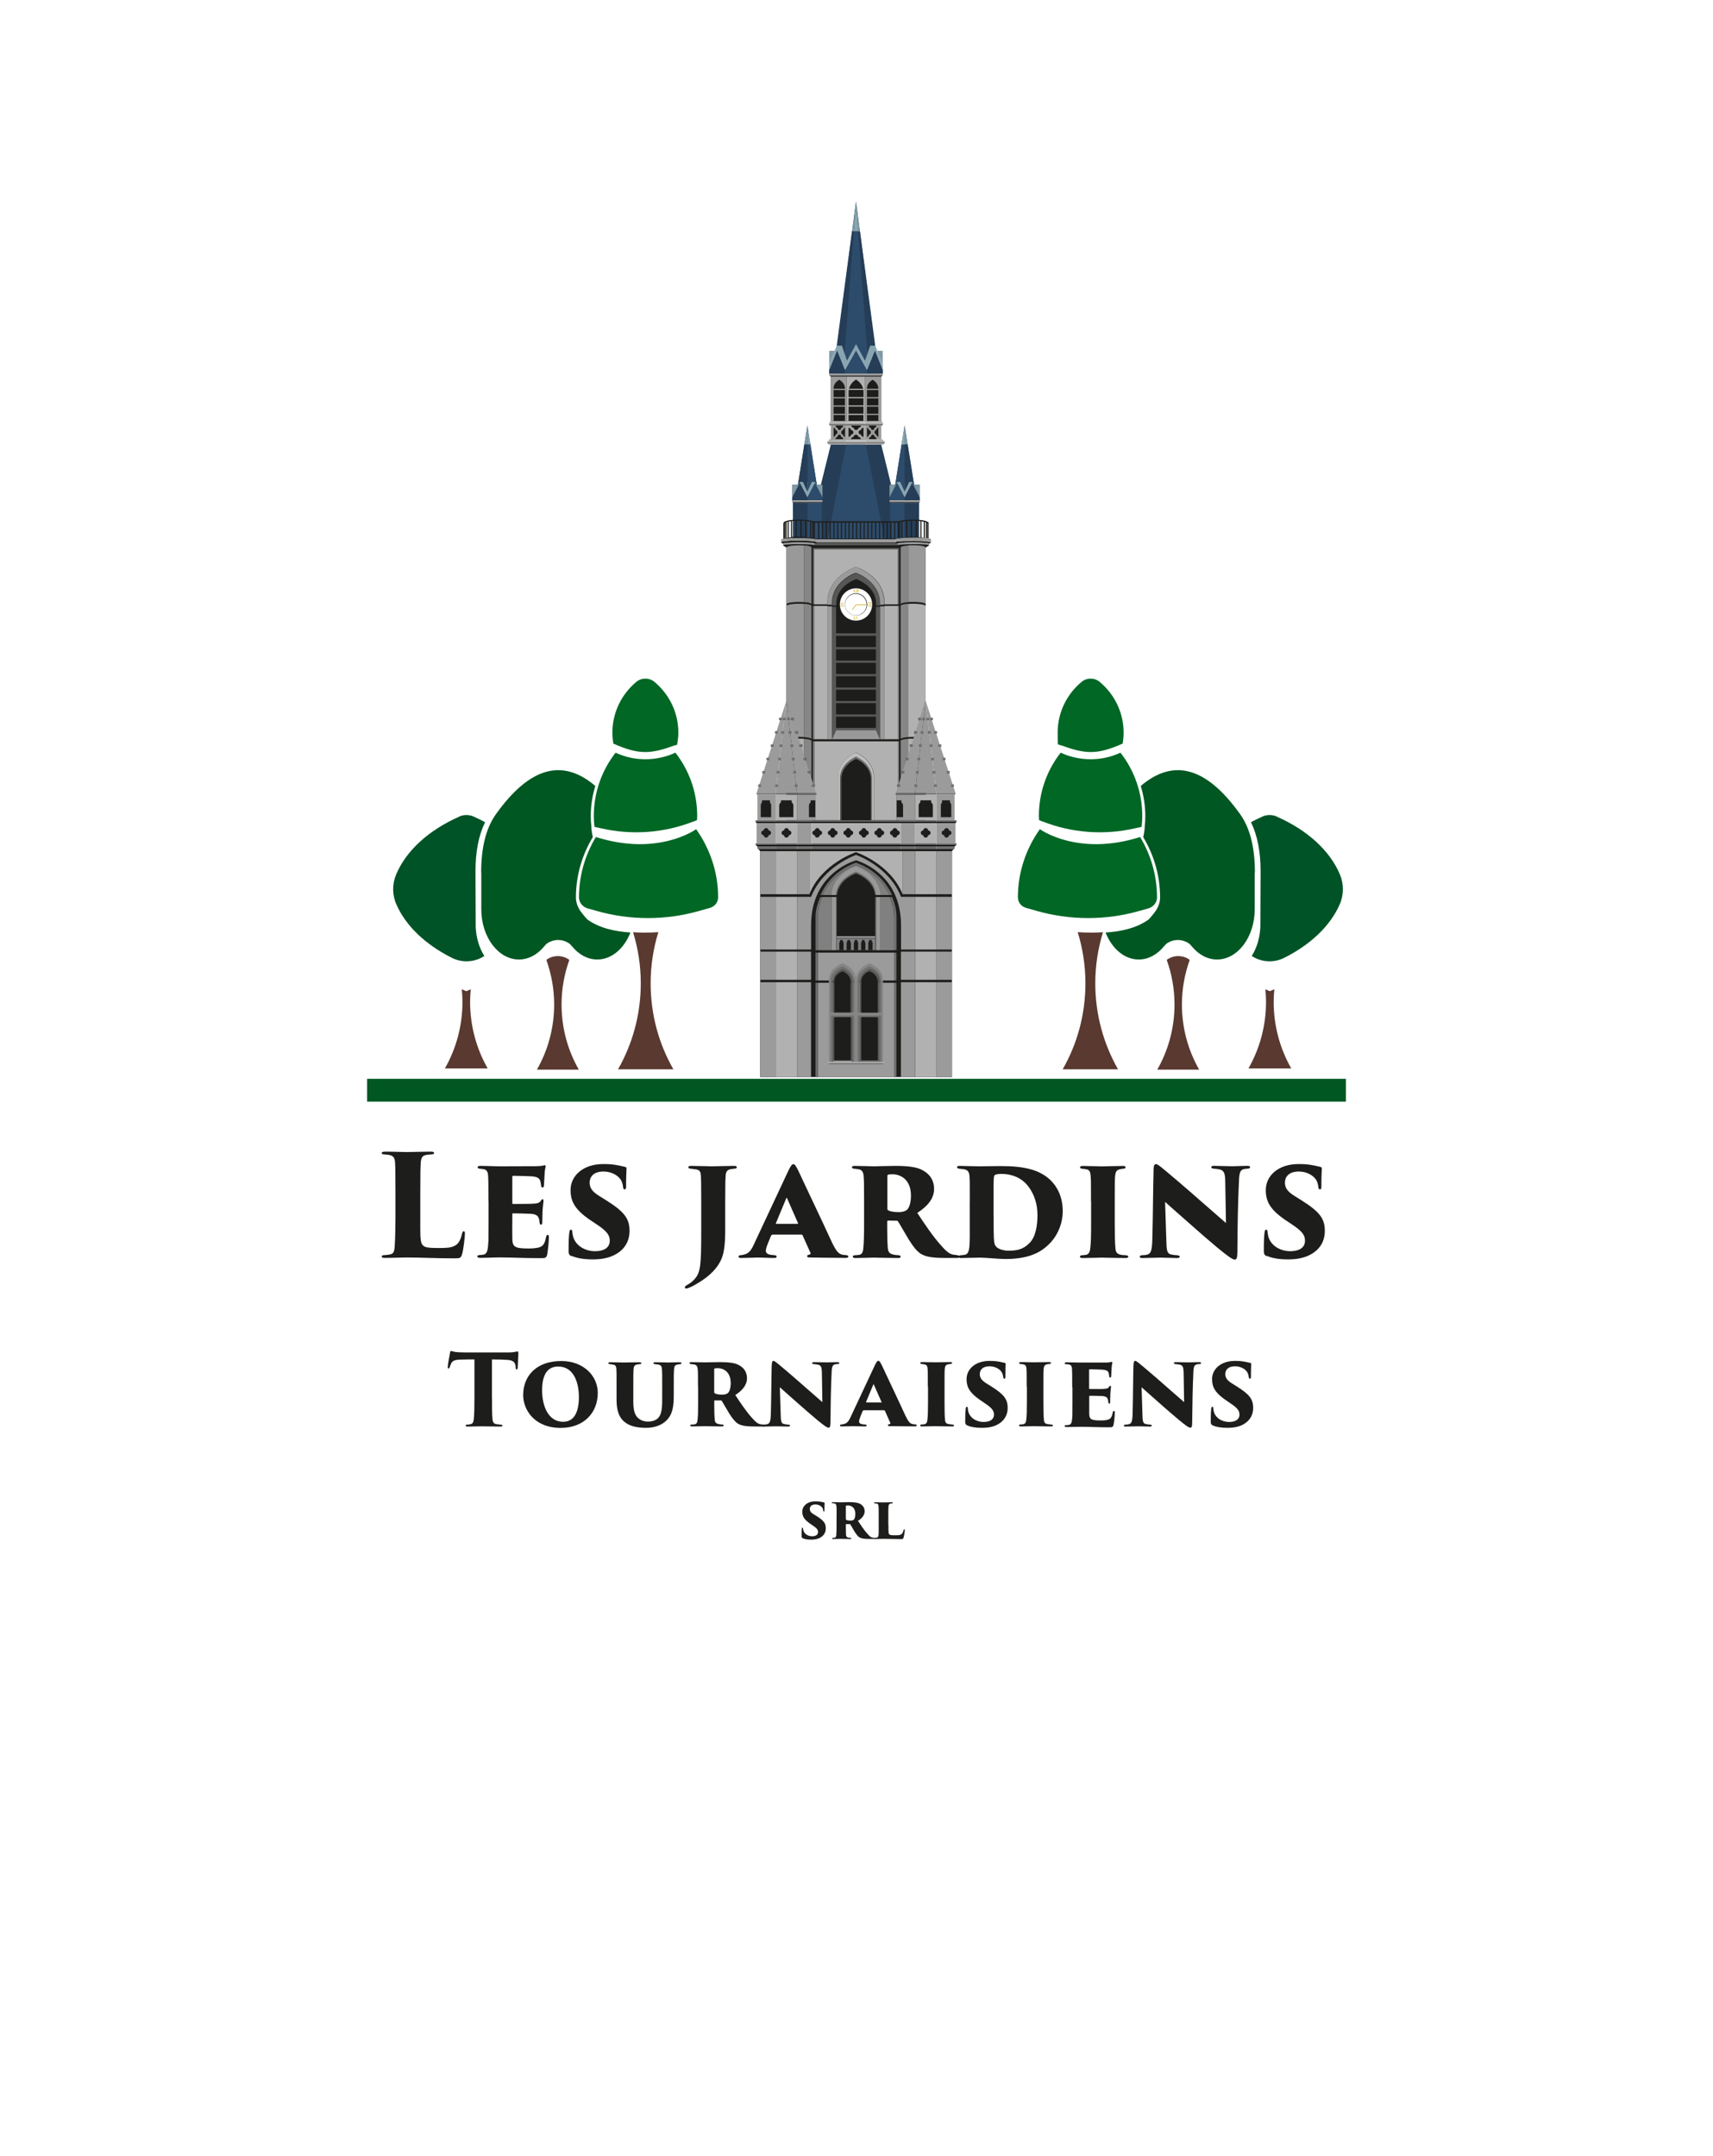 <?xml version="1.0" encoding="UTF-8"?><svg id="Calque_2" xmlns="http://www.w3.org/2000/svg" width="280" height="352.33" viewBox="0 0 280 352.33"><defs><style>.cls-1{fill:#fff;}.cls-2{fill:#bfbfbf;}.cls-3{fill:#575756;}.cls-4{fill:#253d56;}.cls-5{fill:#020202;}.cls-6{fill:#2d4c6b;}.cls-7{fill:#868686;}.cls-8{fill:#d2b22a;}.cls-9{fill:#333;}.cls-10{fill:#006725;}.cls-11{fill:#89a5b1;}.cls-12{fill:#9b9b9a;}.cls-13{fill:gray;}.cls-14{fill:#593930;}.cls-15{fill:#005722;}.cls-16{fill:#6f6f6e;}.cls-17{fill:none;}.cls-18{fill:#999;}.cls-19{fill:#809aa5;}.cls-20{fill:#b1b1b1;}.cls-21{fill:#545454;}.cls-22{fill:#a8a8a8;}.cls-23{fill:#9c9b9b;}.cls-24{fill:#666;}.cls-25{fill:#1d1d1b;}.cls-26{fill:#005326;}</style></defs><g id="Calque_1-2"><g><path class="cls-1" d="M265.81,14.55l-6.52-1.45C180.72-4.37,99.28-4.37,20.71,13.1l-6.52,1.45C6.05,15.71,0,22.69,0,30.92V216.38c0,6.72,1.19,13.32,3.44,19.52,3.56,9.8,10.03,18.26,18.16,24.79l110.55,88.68c4.48,3.95,11.2,3.95,15.68,0l110.55-88.68c8.14-6.52,14.61-14.99,18.16-24.79,2.26-6.19,3.44-12.8,3.44-19.52V30.92c0-8.23-6.05-15.2-14.19-16.36Z"/><g><g><g><polygon class="cls-4" points="147.86 88.15 131.97 88.15 135.8 72.65 144.04 72.65 147.86 88.15"/><polygon class="cls-4" points="134.44 81.77 134.44 81.32 134.44 81.32 134.44 81.12 134.44 81.12 134.44 79.23 133.51 79.23 131.97 69.53 131.97 69.53 130.43 79.23 129.51 79.23 129.51 81.12 129.51 81.12 129.51 81.32 129.51 81.32 129.51 81.81 129.51 81.93 129.63 82.19 129.63 88.15 131.97 88.15 134.32 88.15 134.32 82.19 134.32 82.19 134.44 81.93 134.44 81.77 134.44 81.77"/><polygon class="cls-4" points="145.4 81.77 145.4 81.32 145.4 81.32 145.4 81.12 145.4 81.12 145.4 79.23 146.33 79.23 147.86 69.53 147.86 69.53 149.41 79.23 150.33 79.23 150.33 81.12 150.33 81.12 150.33 81.32 150.33 81.32 150.33 81.81 150.33 81.93 150.22 82.19 150.22 88.15 147.86 88.15 145.52 88.15 145.52 82.19 145.52 82.19 145.4 81.93 145.4 81.77 145.4 81.77"/><polygon class="cls-19" points="130.49 79.23 130.43 79.23 130.43 79.23 129.51 79.23 129.51 81.12 130.49 79.23"/><polygon class="cls-11" points="133.46 79.23 133.31 78.96 133.21 78.75 132.7 78.75 131.24 78.75 130.74 78.75 130.63 78.96 130.49 79.23 129.51 81.12 129.51 81.32 130.29 79.8 130.74 78.94 130.74 78.94 130.74 78.94 131.97 81.32 133.21 78.94 133.21 78.94 133.21 78.94 133.65 79.8 134.44 81.32 134.44 81.12 133.46 79.23"/><polygon class="cls-6" points="134.44 81.87 134.44 81.32 133.65 79.8 133.21 78.94 131.97 81.32 131.97 81.87 134.44 81.87"/><polygon class="cls-4" points="131.63 80.67 130.74 78.94 130.29 79.8 129.51 81.32 129.51 81.87 131.97 81.87 131.97 81.32 131.63 80.67"/><rect class="cls-6" x="131.97" y="82.07" width="2.35" height="6.08"/><rect class="cls-4" x="129.63" y="82.07" width="2.35" height="6.08"/><polygon class="cls-19" points="133.46 79.23 133.51 79.23 133.51 79.23 134.44 79.23 134.44 81.12 133.46 79.23"/><g><rect class="cls-20" x="129.51" y="81.77" width="4.93" height=".23"/><polygon class="cls-3" points="134.32 82.19 129.63 82.19 129.51 81.99 134.44 81.99 134.32 82.19"/></g><polygon class="cls-19" points="149.35 79.23 149.41 79.23 149.41 79.23 150.33 79.23 150.33 81.12 149.35 79.23"/><polygon class="cls-11" points="146.38 79.23 146.53 78.96 146.63 78.75 147.13 78.75 148.61 78.75 149.1 78.75 149.21 78.96 149.35 79.23 150.33 81.12 150.33 81.32 149.54 79.8 149.1 78.94 149.1 78.94 149.1 78.94 147.86 81.32 146.63 78.94 146.63 78.94 146.63 78.94 146.19 79.8 145.4 81.32 145.4 81.12 146.38 79.23"/><polygon class="cls-6" points="145.4 81.87 145.4 81.32 146.19 79.8 146.63 78.94 147.86 81.32 147.86 81.87 145.4 81.87"/><polygon class="cls-4" points="148.2 80.67 149.1 78.94 149.54 79.8 150.33 81.32 150.33 81.87 147.86 81.87 147.86 81.32 148.2 80.67"/><rect class="cls-6" x="145.52" y="82.07" width="2.35" height="6.08"/><rect class="cls-4" x="147.86" y="82.07" width="2.35" height="6.08"/><polygon class="cls-19" points="146.38 79.23 146.33 79.23 146.33 79.23 145.4 79.23 145.4 81.12 146.38 79.23"/><rect class="cls-20" x="145.4" y="81.77" width="4.93" height=".23"/><polygon class="cls-3" points="145.52 82.19 150.22 82.19 150.33 81.99 145.4 81.99 145.52 82.19"/><path class="cls-25" d="M128.02,88.93v.2c.08,.14,.45,.24,.52,.38v44.65h22.77v-44.65c.08-.14,.45-.24,.52-.38v-.2h-23.82Z"/><rect class="cls-25" x="124.26" y="139.11" width="31.34" height="36.91"/><path class="cls-13" d="M135.92,146.6v8.69h-2.24v-5.88c.07-1.04,.31-1.87,.71-2.81h1.53Z"/><path class="cls-13" d="M146.15,149.67v5.62h-2.27v-8.69h1.55c.36,.82,.59,1.51,.68,2.41,0,.13,.02,.26,.02,.39v.26h.02Z"/><path class="cls-13" d="M145.38,146.27h-2.19c-.22-2.79-3.26-3.79-3.26-3.79,0,0-3.07,.99-3.29,3.79h-2.18c1.02-2.23,2.97-4.02,5.46-4.9,2.5,.88,4.44,2.67,5.46,4.9h.01Z"/><path class="cls-16" d="M145.79,146.27h-.41c-1.02-2.23-2.96-4.02-5.46-4.9-2.49,.88-4.44,2.67-5.46,4.9h-.34c.72-1.64,1.91-3.07,3.44-4.1,0,0,.58-.36,.69-.43,.12-.07,.58-.29,.63-.33,.05-.03,.45-.21,.59-.26,.14-.07,.29-.12,.45-.16,.11,.03,.21,.08,.31,.12,.11,.04,.21,.08,.31,.12,.09,.03,.16,.08,.25,.11,.09,.04,.32,.15,.35,.16,.08,.04,.82,.46,.9,.5s.81,.57,.83,.59c1.28,.98,2.29,2.25,2.94,3.68h0Z"/><path class="cls-18" d="M143.89,146.27h-.7c-.22-2.79-3.26-3.79-3.26-3.79,0,0-3.07,.99-3.29,3.79h-.72c.21-3.48,3.99-4.7,3.99-4.7,0,0,3.78,1.22,3.97,4.7Z"/><path class="cls-16" d="M143.19,146.27h-.15c-.26-2.61-3.12-3.53-3.12-3.53,0,0-2.86,.92-3.12,3.53h-.15c.22-2.79,3.29-3.79,3.29-3.79,0,0,3.06,.99,3.26,3.79Z"/><path class="cls-16" d="M134.4,146.6c-.41,.93-.65,1.76-.7,2.81v5.88h-.39v-5.77c.08-1.08,.35-1.94,.76-2.9h.33Z"/><path class="cls-16" d="M146.54,149.79v5.49h-.38v-5.88c-.01-.13-.02-.26-.03-.39-.09-.91-.32-1.59-.68-2.41h.37c.41,.97,.65,1.83,.71,2.9v.28h.01Z"/><rect class="cls-13" x="136.76" y="153.41" width="6.3" height="1.87"/><path class="cls-25" d="M137.89,153.97v1.32h-.7v-1.32h.12s-.03-.08-.03-.12c0-.14,.12-.26,.26-.26s.26,.12,.26,.26c0,.04-.01,.08-.03,.12h.12Z"/><path class="cls-25" d="M139.08,153.97v1.32h-.7v-1.32h.12s-.03-.08-.03-.12c0-.14,.12-.26,.26-.26s.26,.12,.26,.26c0,.04-.01,.08-.03,.12h.12Z"/><path class="cls-25" d="M140.27,153.97v1.32h-.7v-1.32h.12s-.03-.08-.03-.12c0-.14,.12-.26,.26-.26s.26,.12,.26,.26c0,.04,0,.08-.03,.12h.12Z"/><path class="cls-25" d="M141.45,153.97v1.32h-.7v-1.32h.12s-.03-.08-.03-.12c0-.14,.12-.26,.26-.26s.26,.12,.26,.26c0,.04-.01,.08-.03,.12h.12Z"/><path class="cls-25" d="M142.63,153.97v1.32h-.7v-1.32h.12s-.03-.08-.03-.12c0-.14,.12-.26,.26-.26s.26,.12,.26,.26c0,.04-.01,.08-.03,.12h.12Z"/><rect class="cls-16" x="136.76" y="153.27" width="6.3" height=".14"/><rect class="cls-18" x="136.76" y="153" width="6.3" height=".27"/><rect class="cls-18" x="135.92" y="146.6" width=".72" height="8.69"/><rect class="cls-18" x="143.19" y="146.6" width=".7" height="8.69"/><path class="cls-16" d="M136.77,146.6v6.4h0v2.28h-.12v-8.69h.12Z"/><path class="cls-16" d="M143.19,146.6v8.69h-.13v-2.28h0v-6.4h.13Z"/><rect class="cls-23" x="133.69" y="155.69" width="12.46" height="4.55"/><path class="cls-23" d="M133.69,160.62v15.4h12.46v-15.4h-12.46Zm2.67,5.61h2.7v7.06h-2.7v-7.06Zm4.42,0h2.7v7.06h-2.7v-7.06Z"/><rect class="cls-3" x="135.49" y="173.77" width="8.86" height=".13"/><path class="cls-7" d="M142.13,157.43s-2.22,.71-2.22,2.75c0-2.04-2.2-2.75-2.2-2.75,0,0-2.22,.71-2.22,2.75v13.37h.28v-7.61h3.86v7.61h.57v-7.61h3.85v7.61h.28v-13.37c0-2.04-2.22-2.75-2.22-2.75Zm-2.49,8.04h-3.86v-5.24c.05-1.72,1.93-2.32,1.93-2.32,0,0,1.88,.6,1.92,2.32v5.24h.01Zm4.42-5.16v5.16h-3.85v-5.24c.05-1.72,1.92-2.32,1.92-2.32,0,0,1.88,.6,1.92,2.32v.08h.01Z"/><polygon class="cls-16" points="139.63 165.94 139.63 173.55 139.33 173.55 139.33 166.25 136.09 166.25 136.09 173.55 135.78 173.55 135.78 165.94 139.63 165.94"/><path class="cls-16" d="M139.63,160.31v5.16h-.31v-5.13c0-1.5-1.63-2.02-1.63-2.02,0,0-1.63,.52-1.63,2.02v5.13h-.31v-5.16c0-1.78,1.93-2.4,1.93-2.4,0,0,1.93,.62,1.93,2.4Z"/><polygon class="cls-3" points="136.36 166.25 136.36 173.31 136.09 173.55 136.09 166.25 136.36 166.25"/><polygon class="cls-3" points="139.33 166.25 139.33 173.55 139.06 173.31 139.06 166.25 139.33 166.25"/><path class="cls-3" d="M139.33,160.35v5.13h-.27v-5.08c0-1.24-1.34-1.68-1.34-1.68,0,0-1.35,.44-1.35,1.68v5.08h-.27v-5.13c0-1.5,1.63-2.02,1.63-2.02,0,0,1.63,.52,1.63,2.02h-.01Z"/><path class="cls-25" d="M139.06,160.4v5.08h-2.7v-5.08c0-1.24,1.35-1.68,1.35-1.68,0,0,1.34,.44,1.34,1.68Z"/><rect class="cls-25" x="136.36" y="166.25" width="2.7" height="7.06"/><path class="cls-7" d="M143.48,160.4v5.08h-2.7v-5.08c0-1.24,1.34-1.68,1.34-1.68,0,0,1.34,.44,1.34,1.68h.01Z"/><path class="cls-7" d="M144.07,160.31v5.16h-.31v-5.13c0-1.5-1.63-2.02-1.63-2.02,0,0-1.63,.52-1.63,2.02v5.13h-.31v-5.16c0-1.78,1.93-2.4,1.93-2.4,0,0,1.93,.62,1.93,2.4Z"/><polygon class="cls-16" points="144.07 165.94 144.07 173.55 143.76 173.55 143.76 166.25 140.51 166.25 140.51 173.55 140.2 173.55 140.2 165.94 144.07 165.94"/><polygon class="cls-16" points="143.76 173.55 140.51 173.55 140.78 173.31 143.49 173.31 143.76 173.55"/><path class="cls-16" d="M143.48,160.4v5.08h-2.7v-5.08c0-1.24,1.34-1.68,1.34-1.68,0,0,1.34,.44,1.34,1.68h.01Z"/><path class="cls-16" d="M144.07,160.31v5.16h-.31v-5.13c0-1.5-1.63-2.02-1.63-2.02,0,0-1.63,.52-1.63,2.02v5.13h-.31v-5.16c0-1.78,1.93-2.4,1.93-2.4,0,0,1.93,.62,1.93,2.4Z"/><polygon class="cls-3" points="140.78 166.25 140.78 173.31 140.51 173.55 140.51 166.25 140.78 166.25"/><polygon class="cls-3" points="143.76 166.25 143.76 173.55 143.49 173.31 143.48 173.31 143.48 166.25 143.76 166.25"/><path class="cls-3" d="M143.76,160.35v5.13h-.27v-5.08c0-1.24-1.34-1.68-1.34-1.68,0,0-1.34,.44-1.34,1.68v5.08h-.27v-5.13c0-1.5,1.63-2.02,1.63-2.02,0,0,1.63,.52,1.63,2.02,0,0-.02,0-.02,0Z"/><path class="cls-3" d="M143.48,160.4v5.08h-2.7v-5.08c0-1.24,1.34-1.68,1.34-1.68,0,0,1.34,.44,1.34,1.68h.01Z"/><path class="cls-25" d="M143.48,160.4v5.08h-2.7v-5.08c0-1.24,1.34-1.68,1.34-1.68,0,0,1.34,.44,1.34,1.68h.01Z"/><rect class="cls-25" x="140.78" y="166.25" width="2.7" height="7.06"/><rect class="cls-16" x="146.15" y="155.69" width=".38" height="4.55"/><rect class="cls-16" x="133.3" y="155.69" width=".38" height="4.55"/><rect class="cls-16" x="146.15" y="160.62" width=".38" height="15.4"/><rect class="cls-16" x="133.3" y="160.62" width=".38" height="15.4"/><polygon class="cls-6" points="138.31 72.65 141.52 72.65 144.58 88.15 135.27 88.15 138.31 72.65"/><path class="cls-25" d="M152.18,88.63c0,.1-.35,.23-.35,.23,0-.12-1.22-.2-2.56-.2-.94,0-1.8,.03-2.25,.1-.21,.03-.33,.07-.33,.1h-13.53s-.12-.08-.32-.1c-.45-.07-1.32-.1-2.26-.1-1.34,0-2.56,.08-2.56,.2,0,0-.35-.13-.35-.23,0-.02,.09-.08,.11-.08,.34-.13,1.41-.21,2.6-.21h.21c1.26,0,2.42,.08,2.79,.2,.09,.03,.13,.07,.13,.09h12.84v-.02s.02-.02,.05-.04c.03-.02,.08-.03,.14-.05,.05,0,.11-.02,.19-.04h.02c.07,0,.13-.02,.21-.03h.25c.15,0,.33-.03,.51-.04h.31c.38,0,.81-.02,1.24-.02h.21c1.19,0,2.27,.09,2.6,.21,.01,0,.11,.05,.11,.08h0v-.02Z"/><path class="cls-25" d="M141.44,61.55h-5.63v7.29h8.24v-7.29h-2.61Z"/><path class="cls-20" d="M138.41,61.55v7.29h.29v-1.02h2.43v1.02h.29v-7.29h-3.02Zm1.19,.71l.32-.24,.32,.24c.43,.33,.72,.77,.84,1.28h-2.31c.12-.5,.41-.95,.84-1.28Zm1.54,5.35h-2.43v-1.16h2.43v1.16Zm0-1.36h-2.43v-1.16h2.43v1.16Zm0-1.36h-2.43v-.79c0-.12,0-.25,.02-.37h2.4c.02,.12,.02,.25,.02,.37v.79h-.01Z"/><path class="cls-23" d="M135.8,61.55v7.29h.46v-1.02h1.86v1.02h.29v-7.29s-2.61,0-2.61,0Zm2.31,6.07h-1.86v-1.16h1.86v1.16Zm0-1.36h-1.86v-1.16h1.86v1.16Zm0-1.36h-1.86v-1.16h1.86v1.16Zm0-1.36h-1.86c-.02-.51,.23-.99,.69-1.31l.24-.17,.24,.17c.45,.32,.7,.8,.69,1.3h0Z"/><path class="cls-23" d="M141.44,61.55v7.29h.27v-1.02h1.86v1.02h.48v-7.29h-2.61Zm2.13,6.07h-1.86v-1.16h1.86v1.16Zm0-1.36h-1.86v-1.16h1.86v1.16Zm0-1.36h-1.86v-1.16h1.86v1.16Zm0-1.36h-1.86c-.02-.51,.23-.99,.68-1.31l.24-.17,.24,.17c.45,.32,.7,.8,.69,1.3h.01Z"/><rect class="cls-22" x="138.41" y="69.53" width="3.02" height="2.26"/><rect class="cls-23" x="135.8" y="69.53" width="2.61" height="2.26"/><g><path class="cls-25" d="M140.74,71.78h-1.63c0-.21,.19-.37,.4-.37,0-.21,.19-.37,.4-.37s.4,.16,.4,.37c.22,0,.4,.16,.4,.37h.01Z"/><path class="cls-25" d="M139.11,69.53h1.63c0,.21-.19,.37-.4,.37,0,.21-.19,.37-.4,.37s-.4-.16-.4-.37c-.23,0-.4-.16-.4-.37h-.01Z"/><path class="cls-25" d="M138.7,71.39v-1.47c.23,0,.4,.16,.4,.37,.23,0,.4,.16,.4,.37s-.19,.37-.4,.37c0,.21-.19,.37-.4,.37h0Z"/><path class="cls-25" d="M141.14,69.92v1.47c-.23,0-.4-.16-.4-.37-.23,0-.4-.16-.4-.37s.19-.37,.4-.37c0-.21,.19-.37,.4-.37h0Z"/></g><g><path class="cls-25" d="M136.58,71.78h1.23c0-.21-.14-.37-.31-.37,0-.21-.14-.37-.31-.37s-.31,.16-.31,.37c-.17,0-.31,.16-.31,.37h-.01Z"/><path class="cls-25" d="M137.81,69.53h-1.23c0,.21,.14,.37,.31,.37,0,.21,.14,.37,.31,.37s.31-.16,.31-.37c.17,0,.31-.16,.31-.37h.01Z"/><path class="cls-25" d="M138.12,71.39v-1.47c-.17,0-.31,.16-.31,.37-.17,0-.31,.16-.31,.37s.14,.37,.31,.37c0,.21,.14,.37,.31,.37h0Z"/><path class="cls-25" d="M136.26,69.91v1.47c.17,0,.31-.16,.31-.37,.17,0,.31-.16,.31-.37s-.14-.37-.31-.37c0-.21-.14-.37-.31-.37h0Z"/></g><rect class="cls-23" x="141.44" y="69.53" width="2.61" height="2.26"/><g><path class="cls-25" d="M143.27,71.78h-1.23c0-.21,.14-.37,.31-.37,0-.21,.14-.37,.31-.37s.31,.16,.31,.37c.17,0,.31,.16,.31,.37h.01Z"/><path class="cls-25" d="M142.02,69.53h1.23c0,.21-.14,.37-.31,.37,0,.21-.14,.37-.31,.37s-.31-.16-.31-.37c-.17,0-.31-.16-.31-.37h-.01Z"/><path class="cls-25" d="M141.72,71.39v-1.47c.17,0,.31,.16,.31,.37,.17,0,.31,.16,.31,.37s-.14,.37-.31,.37c0,.21-.14,.37-.31,.37h0Z"/><path class="cls-25" d="M143.57,69.91v1.47c-.17,0-.31-.16-.31-.37-.17,0-.31-.16-.31-.37s.14-.37,.31-.37c0-.21,.14-.37,.31-.37h0Z"/></g><polygon class="cls-19" points="136.45 57.33 135.54 59.59 135.54 57.33 136.45 57.33"/><rect class="cls-16" x="135.57" y="69.44" width="8.7" height=".09"/><polygon class="cls-12" points="135.19 72.22 138.32 72.22 138.31 72.3 135.19 72.3 135.19 72.22"/><polygon class="cls-16" points="138.41 71.78 138.39 71.87 135.57 71.87 135.57 71.78 138.41 71.78"/><polygon class="cls-20" points="138.39 71.87 138.32 72.22 135.19 72.22 135.57 71.87 138.39 71.87"/><rect class="cls-23" x="135.52" y="69.19" width="2.89" height=".16"/><polygon class="cls-19" points="143.4 57.33 144.29 59.59 144.29 57.33 143.4 57.33"/><polygon class="cls-4" points="143.01 57.26 141.72 60.47 139.92 57.26 138.12 60.47 136.83 57.26 135.54 60.47 135.54 61.06 138.12 61.06 141.72 61.06 141.72 61.06 144.29 61.06 144.29 60.47 143.01 57.26"/><g><polygon class="cls-4" points="135.54 61.06 135.54 60.47 136.83 57.26 138.12 60.47 138.12 61.06 135.54 61.06"/><polygon class="cls-6" points="141.72 60.47 141.72 61.06 138.12 61.06 138.12 60.47 139.92 57.26 141.72 60.47"/><polygon class="cls-4" points="144.29 61.06 144.29 60.47 143.01 57.26 141.72 60.47 141.72 61.06 144.29 61.06"/></g><polygon class="cls-23" points="135.41 72.65 135.26 72.38 138.31 72.38 138.31 72.65 135.41 72.65"/><path class="cls-25" d="M151.64,85.3l-.11-.07c-.27-.14-.75-.23-1.32-.27-.76-.05-1.67-.03-2.35,.04-.23,.02-.43,.05-.59,.09l-.46,.1h-13.81l-.46-.1c-.16-.03-.36-.07-.59-.09h0c-.68-.08-1.58-.1-2.35-.04h0c-.57,.04-1.05,.13-1.32,.27,0,0-.08,.04-.11,.08-.09,.07-.13,.15-.13,.24v2.79h.19s0-.04,.07-.1c.08-.07,.2-.11,.35-.15h0l.19-.04c.14-.02,.31-.05,.48-.07h.07c.08,0,.15-.02,.23-.02h0c.58-.03,1.26-.03,1.91,0h.19c.09,.02,.16,.03,.25,.03h0c.12,0,.23,.02,.34,.04h0l.17,.02s.14,.02,.2,.03h0l.19,.03h14.05s.07-.01,.07-.01l.19-.03c.07,0,.13-.02,.2-.03l.16-.02c.11,0,.23-.02,.34-.04h0c.08,0,.16,0,.24-.02h.19c.65-.07,1.34-.07,1.91-.03,.08,0,.15,0,.23,.02h.08c.17,.02,.33,.04,.47,.07l.19,.04c.15,.04,.27,.09,.35,.14,.07,.05,.07,.09,.07,.1h.19v-2.79c0-.09-.04-.16-.13-.24h.02v.03Zm-.46,.01c.07,.02,.12,.04,.17,.07v2.61c-.05-.02-.11-.03-.17-.05v-2.62Zm-.56-.11c.13,0,.26,.03,.37,.07v2.62c-.11-.02-.24-.03-.37-.05v-2.63Zm-.74-.07c.11,0,.22,0,.33,.02,.08,0,.15,0,.23,.02v2.63c-.08,0-.15,0-.23-.02h-.33v-2.63h0v-.02Zm-.8-.02h.61v2.64h-.62v-2.64h.01Zm-.79,.03c.2,0,.4-.02,.6-.02v2.64c-.21,0-.4,0-.6,.03v-2.65Zm-.77,.09c.11-.02,.22-.03,.34-.04,.08,0,.16-.02,.25-.02v2.65c-.09,0-.16,0-.25,.02-.12,0-.23,.02-.34,.03v-2.64Zm-.37,.08l.15-.03h.03v2.63c-.07,0-.13,0-.19,.02v-2.62Zm-.24,.05h.05v2.6h-.05v-2.61h0Zm-.59,.04h.4v2.61h-.4v-2.61Zm-.62,0h.45v2.61h-.45v-2.61Zm-.6,0h.41v2.61h-.41v-2.61Zm-.62,0h.45v2.61h-.45v-2.61Zm-.62,0h.45v2.61h-.45v-2.61Zm-.65,0h.48v2.61h-.48v-2.61Zm-.62,0h.45v2.61h-.45v-2.61Zm-.62,0h.45v2.61h-.45v-2.61Zm-.63,0h.45v2.61h-.45v-2.61Zm-.62,0h.45v2.61h-.45v-2.61Zm-.62,0h.45v2.61h-.45v-2.61Zm-.62,0h.45v2.61h-.45v-2.61Zm-.62,0h.45v2.61h-.45v-2.61Zm-.6,0h.43v2.61h-.43v-2.61Zm-.62,0h.45v2.61h-.45v-2.61Zm-.62,0h.45v2.61h-.45v-2.61Zm-.63,0h.45v2.61h-.45v-2.61Zm-.62,0h.45v2.61h-.45v-2.61Zm-.62,0h.45v2.61h-.45v-2.61Zm-.62,0h.45v2.61h-.45v-2.61Zm-.62,0h.45v2.61h-.45v-2.61Zm-.72,0h.53v2.61h-.53v-2.61Zm-.24-.03h.05v2.62h-.05v-2.61h0Zm-.37-.1h.03l.15,.03h0v2.62h0s-.09,0-.14-.02h-.04v-2.63Zm-.77-.1c.09,0,.16,0,.25,.02h0c.12,0,.23,.03,.34,.04h0v2.64h0c-.11,0-.22-.02-.34-.03h0c-.08,0-.16,0-.25-.02v-2.64h0Zm-.79-.07c.21,0,.41,0,.6,.03v2.64c-.2,0-.4-.02-.6-.03v-2.64Zm-.8,0h.61v2.64h-.62v-2.64s.01,0,.01,0Zm-.74,.04c.08,0,.15,0,.23-.02h0c.11,0,.22,0,.33-.02v2.64h-.56v-2.63h0v.03Zm-.55,.09c.11-.02,.23-.04,.37-.05v2.63c-.13,0-.25,.03-.37,.05v-2.62h0Zm-.36,.09s.11-.04,.17-.07h0v2.62h0c-.07,0-.12,.03-.17,.05v-2.61Zm-.19,2.69s-.03,.02-.05,.03v-2.52s0-.04,.05-.09v2.58Zm23.29,.02s-.03,0-.05-.02v-2.58s.05,.08,.05,.09v2.52h0Z"/><path class="cls-18" d="M133.51,88.19v.44s-.04-.07-.13-.09c-.37-.13-1.54-.21-2.79-.2h-.21c-1.19,0-2.27,.09-2.6,.21-.01,0-.11,.05-.11,.08v-.44c0-.07,.14-.11,.4-.15,.05,0,.12-.02,.19-.03h.04c.05,0,.12,0,.17-.02h.15c.28-.02,.62-.04,.98-.05h.95c.49,0,.97,0,1.4,.03,.34,0,.64,.04,.88,.08h.07c.29,.04,.49,.09,.56,.14h0s.02,.03,.02,.04l.02-.02h0Z"/><path class="cls-18" d="M152.18,88.19v.44s-.09-.08-.11-.08c-.34-.13-1.41-.21-2.6-.21h-.21c-.44,0-.86,0-1.24,.02h-.31c-.19,0-.36,.02-.51,.04h-.25c-.08,0-.14,.02-.21,.03h-.02c-.07,0-.13,.02-.19,.04-.05,0-.11,.03-.14,.05-.02,0-.04,.02-.05,.04v-.41s0-.02,.02-.03h0c.07-.07,.26-.11,.56-.15h.07c.24-.03,.55-.05,.88-.08h0c.43-.02,.9-.03,1.4-.03h.95c.36,0,.7,.03,.98,.05h.15c.07,0,.12,0,.17,.02h.04c.07,0,.13,.02,.19,.03,.25,.04,.4,.1,.4,.15h.02v.05Z"/><path class="cls-23" d="M133.15,88.87v.25c-.03-.11-1.23-.19-2.58-.19h-.59c-.2,0-.4,0-.6,.02s-.39,.02-.59,.03c-.16,0-.33,.02-.48,.04-.05,0-.11,0-.16,.02-.03,0-.05,0-.08,.02-.01,0-.04,0-.05,.03v-.26c0-.12,1.22-.2,2.56-.2,.94,0,1.8,.03,2.26,.1,.21,.03,.32,.07,.32,.11h-.01Z"/><path class="cls-23" d="M146.69,88.87v.25c.03-.11,1.23-.19,2.58-.19h.59c.2,0,.4,0,.6,.02s.39,.02,.59,.03c.16,0,.33,.02,.48,.04,.05,0,.11,0,.16,.02,.03,0,.05,0,.08,.02,.01,0,.04,0,.05,.03v-.26c0-.12-1.22-.2-2.56-.2-.94,0-1.8,.03-2.26,.1-.21,.03-.32,.07-.32,.11h.01Z"/><path class="cls-21" d="M133.15,88.86h0v.26h13.53v-.26h-13.53Z"/><path class="cls-23" d="M146.35,88.16h-12.88s.02,.03,.02,.04v.44h12.84v-.44s0-.02,.02-.03h0Z"/><rect class="cls-23" x="141.44" y="69.19" width="2.89" height=".16"/><rect class="cls-18" x="138.41" y="69.19" width="3.02" height=".16"/><polygon class="cls-23" points="144.66 72.22 141.51 72.22 141.52 72.3 144.66 72.3 144.66 72.22"/><polygon class="cls-23" points="141.44 71.78 141.45 71.87 144.27 71.87 144.27 71.78 141.44 71.78"/><polygon class="cls-20" points="141.45 71.87 141.51 72.22 144.66 72.22 144.27 71.87 141.45 71.87"/><polygon class="cls-23" points="144.43 72.65 144.58 72.38 141.52 72.38 141.52 72.65 144.43 72.65"/><polygon class="cls-18" points="141.52 72.38 139.92 72.38 139.92 72.38 139.92 72.38 139.92 72.38 138.31 72.38 138.31 72.65 139.92 72.65 141.52 72.65 141.52 72.38"/><polygon class="cls-18" points="141.51 72.22 138.32 72.22 138.31 72.3 139.92 72.3 141.52 72.3 141.51 72.22"/><polygon class="cls-24" points="141.44 71.78 139.92 71.78 138.41 71.78 138.39 71.87 139.92 71.87 141.45 71.87 141.44 71.78"/><polygon class="cls-2" points="141.45 71.87 139.92 71.87 138.39 71.87 138.32 72.22 139.92 72.22 141.51 72.22 141.45 71.87"/><polygon class="cls-25" points="144.66 72.3 139.92 72.3 135.19 72.3 135.26 72.38 144.58 72.38 144.66 72.3"/><rect class="cls-23" x="123.67" y="134.52" width="3.14" height="3.32"/><rect class="cls-20" x="126.8" y="134.52" width="3.48" height="3.32"/><rect class="cls-23" x="130.28" y="134.52" width="2.36" height="3.32"/><rect class="cls-23" x="153.04" y="134.52" width="3.14" height="3.32"/><rect class="cls-20" x="149.57" y="134.52" width="3.48" height="3.32"/><rect class="cls-23" x="147.21" y="134.52" width="2.36" height="3.32"/><rect class="cls-20" x="132.64" y="134.52" width="14.57" height="3.32"/><rect class="cls-7" x="132.89" y="99.02" width=".21" height="21.79"/><rect class="cls-7" x="146.74" y="99.02" width=".21" height="21.79"/><path class="cls-25" d="M128.95,135.72c0-.22-.19-.39-.4-.39s-.4,.17-.4,.39c-.22,0-.4,.17-.4,.39s.19,.39,.4,.39c0,.22,.19,.39,.4,.39s.4-.17,.4-.39c.22,0,.4-.17,.4-.39s-.19-.39-.4-.39Z"/><path class="cls-25" d="M125.63,135.72c0-.22-.19-.39-.4-.39s-.4,.17-.4,.39c-.22,0-.4,.17-.4,.39s.19,.39,.4,.39c0,.22,.19,.39,.4,.39s.4-.17,.4-.39c.22,0,.4-.17,.4-.39s-.19-.39-.4-.39Z"/><path class="cls-25" d="M155.12,135.72c0-.22-.19-.39-.4-.39s-.4,.17-.4,.39c-.22,0-.4,.17-.4,.39s.19,.39,.4,.39c0,.22,.19,.39,.4,.39s.4-.17,.4-.39c.22,0,.4-.17,.4-.39s-.19-.39-.4-.39Z"/><path class="cls-25" d="M151.71,135.72c0-.22-.19-.39-.4-.39s-.4,.17-.4,.39c-.22,0-.4,.17-.4,.39s.19,.39,.4,.39c0,.22,.19,.39,.4,.39s.4-.17,.4-.39c.22,0,.4-.17,.4-.39s-.19-.39-.4-.39Z"/><g><path class="cls-25" d="M133.98,135.72c0-.22-.19-.39-.4-.39s-.4,.17-.4,.39c-.22,0-.4,.17-.4,.39s.19,.39,.4,.39c0,.22,.19,.39,.4,.39s.4-.17,.4-.39c.22,0,.4-.17,.4-.39s-.19-.39-.4-.39Z"/><path class="cls-25" d="M136.51,135.72c0-.22-.19-.39-.4-.39s-.4,.17-.4,.39c-.22,0-.4,.17-.4,.39s.19,.39,.4,.39c0,.22,.19,.39,.4,.39s.4-.17,.4-.39c.22,0,.4-.17,.4-.39s-.19-.39-.4-.39Z"/><path class="cls-25" d="M139.06,135.72c0-.22-.19-.39-.4-.39s-.4,.17-.4,.39c-.22,0-.4,.17-.4,.39s.19,.39,.4,.39c0,.22,.19,.39,.4,.39s.4-.17,.4-.39c.22,0,.4-.17,.4-.39s-.19-.39-.4-.39Z"/><path class="cls-25" d="M141.6,135.72c0-.22-.19-.39-.4-.39s-.4,.17-.4,.39c-.22,0-.4,.17-.4,.39s.19,.39,.4,.39c0,.22,.19,.39,.4,.39s.4-.17,.4-.39c.22,0,.4-.17,.4-.39s-.19-.39-.4-.39Z"/><path class="cls-25" d="M144.13,135.72c0-.22-.19-.39-.4-.39s-.4,.17-.4,.39c-.22,0-.4,.17-.4,.39s.19,.39,.4,.39c0,.22,.19,.39,.4,.39s.4-.17,.4-.39c.22,0,.4-.17,.4-.39s-.19-.39-.4-.39Z"/><path class="cls-25" d="M146.67,135.72c0-.22-.19-.39-.4-.39s-.4,.17-.4,.39c-.22,0-.4,.17-.4,.39s.19,.39,.4,.39c0,.22,.19,.39,.4,.39s.4-.17,.4-.39c.22,0,.4-.17,.4-.39s-.19-.39-.4-.39Z"/></g><g><circle class="cls-1" cx="139.92" cy="98.79" r="2.64"/><g><path class="cls-8" d="M139.87,96.8s-.01,0-.02-.02c0,0,0-.01-.02-.02,0,0-.01-.02-.03-.05l-.1-.17,.09-.14s.03-.04,.04-.05c0,0,.01-.02,.02-.02h.03v-.02h-.15v.02h.02v.07s0,.02-.02,.03l-.05,.1-.07-.1s-.01-.03-.02-.04v-.04h.03v-.02h-.17v.02h.02v.02s.02,.02,.03,.03l.12,.19-.1,.15s-.02,.04-.03,.05c0,0-.01,.02-.02,.02,0,0,0,.01-.02,.01,0,0-.01,0-.02,.01v.02h.15v-.02s-.02,0-.02-.01v-.02s0-.03,.02-.05l.08-.13,.08,.12s.01,.02,.01,.03v.04h-.02v.02h.17v-.02s-.02,0-.02-.01v.03h0Z"/><path class="cls-8" d="M140.09,96.31h.03v-.02h-.17v.02h.03v.49s-.01,0-.03,.01v.02h.17v-.02h-.03v-.49h0Z"/><path class="cls-8" d="M140.35,96.34v-.02h.03v-.02h-.17v.02h.03v.47s0,.02-.01,.02c0,0-.01,0-.03,.01v.02h.17v-.02h-.03v-.47h.01Z"/></g><g><path class="cls-8" d="M142.44,98.43v.02h0s-.01,.01-.02,.01h-.44s-.02,0-.02-.01c0,0,0-.01-.01-.03h-.02v.17h.02v-.02h.01s0-.01,.02-.01h.46v.03h.02v-.17h-.02Z"/><path class="cls-8" d="M142.44,98.71v.02h-.46s-.02,0-.02-.01c0,0,0-.01-.01-.03h-.02v.17h.02v-.02h.01s0-.01,.02-.01h.46v.02h.02v-.17h-.02v.03Z"/><path class="cls-8" d="M142.44,98.98v.02h0s-.01,.01-.02,.01h-.46s0-.02-.01-.03h-.02v.17h.02v-.02h.01s0-.01,.02-.02h.46v.03h.02v-.17h-.02Z"/></g><g><path class="cls-8" d="M140.26,101.27l-.02-.02s0-.03-.02-.05l-.14-.46h-.05l-.16,.45s-.02,.04-.02,.05-.01,.02-.02,.02h-.02v.02h.17v-.02s-.03,0-.04-.01v-.03h0v-.02h0v-.03l.12-.34,.1,.33v.09h-.01s-.01,.01-.03,.01v.02h.19v-.02h-.03v.02h.01Z"/><path class="cls-8" d="M139.69,100.8v-.02s.01,0,.03-.01v-.02h-.17v.02h.03v.49h-.01s-.01,.01-.02,.01v.02h.17v-.02h-.03v-.47Z"/></g><g><path class="cls-8" d="M137.92,98.96v.03h0s-.01,.01-.02,.01h-.48v-.03h-.02v.17h.02v-.02h0s0-.01,.02-.01h.47s0,.02,.01,.03h.02v-.17h-.02Z"/><path class="cls-8" d="M137.83,98.61s.02-.01,.03-.02h.04v.03h.02v-.17h-.02s0,.02-.01,.02c0,0,0,.01-.01,.02,0,0-.01,0-.02,.02,0,0-.02,.01-.05,.03l-.16,.1h0l-.14-.09s-.04-.03-.05-.04c-.01,0-.02-.02-.02-.02,0,0-.01-.01-.01-.02h-.02v.15h.02s0-.02,.01-.02h.05s.02,0,.03,.02l.1,.05-.1,.05s-.03,.02-.04,.02h-.05v-.02h-.02v.17h.02v-.02h.02s.02-.02,.04-.03l.07-.04,.12-.08,.11,.08,.03,.02s.04,.02,.05,.03c0,0,.02,.01,.02,.02v.02s.01,.01,.01,.02h.02v-.15h-.02v.02h-.02s-.03,0-.05-.02l-.13-.08,.08-.04,.04-.02,.02-.02h0Z"/></g><polygon class="cls-8" points="141.63 98.78 139.92 98.78 139.25 99.63 139.33 99.7 139.97 98.89 141.63 98.89 141.63 98.78"/><path class="cls-25" d="M141.73,98.63c-.08-.94-.86-1.67-1.81-1.67s-1.74,.73-1.81,1.67v.14h0c0,1.02,.82,1.82,1.82,1.82s1.82-.82,1.82-1.82h0v-.15h-.02Zm-.07,.17c0,.97-.79,1.76-1.76,1.76s-1.76-.79-1.76-1.76h0v-.15c.08-.9,.83-1.6,1.75-1.6s1.67,.7,1.75,1.6v.14h.02Z"/></g><path class="cls-2" d="M142.83,127.01v7.04h-.33v-6.81c0-2.51-2.59-3.56-2.59-3.56,0,0-2.59,1.05-2.59,3.56v6.81h-.33v-7.04c0-2.84,2.91-4.01,2.91-4.01,0,0,2.91,1.18,2.91,4.01h0Z"/><path class="cls-16" d="M142.5,127.24v6.81h-.15v-6.7c0-2.36-2.42-3.34-2.42-3.34,0,0-2.42,.98-2.42,3.34v6.7h-.15v-6.81c0-2.51,2.59-3.56,2.59-3.56,0,0,2.59,1.05,2.59,3.56h-.02Z"/><polygon class="cls-24" points="146.95 89.57 146.95 98.76 146.74 98.76 146.74 89.79 133.1 89.79 133.1 98.76 132.89 98.76 132.89 89.57 146.95 89.57"/><g><path class="cls-7" d="M132.64,89.5v9.26c0-.19-.53-.31-1.22-.36v-9.26c.69,.05,1.22,.16,1.22,.35h0Z"/><path class="cls-18" d="M131.42,89.15v9.26c-1.21-.09-2.87,.03-2.87,.36v-9.26c0-.33,1.67-.45,2.87-.36Z"/></g><g><path class="cls-7" d="M148.43,89.15v9.26c-.69,.05-1.22,.16-1.22,.36v-9.26c0-.19,.53-.31,1.22-.35h0Z"/><path class="cls-18" d="M151.3,89.5v9.26c0-.33-1.67-.45-2.87-.36v-9.26c1.21-.09,2.87,.02,2.87,.36Z"/></g><path class="cls-23" d="M135.27,99.1v21.72h.73v-21.72h-.73Zm8.57,0v21.72h.73v-21.72h-.73Zm-3.36-6.24c-.34-.15-.56-.22-.56-.22,0,0-.22,.07-.56,.22-1.23,.56-4.1,2.19-4.1,5.57v.4h.73v-.32c0-1.64,.81-2.79,1.68-3.57,.19-.16,.37-.31,.55-.44,.03-.02,.07-.04,.09-.07,.12-.08,.24-.15,.35-.23,.05-.03,.11-.07,.16-.1s.11-.07,.16-.09c.52-.28,.91-.4,.91-.4,0,0,.38,.12,.91,.4,.05,.03,.11,.05,.16,.09,.05,.03,.11,.07,.16,.1,.11,.07,.23,.14,.35,.23,.03,.02,.07,.04,.09,.07,.19,.13,.37,.27,.55,.44,.88,.77,1.68,1.92,1.68,3.57v.32h.73v-.4c0-3.37-2.87-5.02-4.1-5.57h.07Z"/><path class="cls-3" d="M143.17,99.17v4.33h-6.51v-4.33h-.67v21.64l.67-1.48h6.51l.67,1.48v-21.64h-.67Zm0,19.79h-6.51v-1.84h6.51v1.84Zm0-2.2h-6.51v-1.84h6.51v1.84Zm0-2.2h-6.51v-1.84h6.51v1.84Zm0-2.2h-6.51v-1.84h6.51v1.84Zm0-2.2h-6.51v-1.84h6.51v1.84Zm0-2.2h-6.51v-1.84h6.51v1.84Zm0-2.2h-6.51v-1.84h6.51v1.84Zm-1.02-10.76c-.19-.16-.37-.31-.55-.44-.03-.02-.07-.04-.09-.07-.12-.08-.24-.15-.35-.23-.05-.03-.11-.07-.16-.1s-.11-.07-.16-.09c-.52-.28-.91-.4-.91-.4,0,0-.38,.12-.91,.4-.05,.03-.11,.05-.16,.09s-.11,.07-.16,.1c-.11,.07-.23,.14-.35,.23-.03,.02-.07,.04-.09,.07-.19,.13-.37,.27-.55,.44-.88,.77-1.68,1.92-1.68,3.57v.39h.67v-.27c0-3,3.25-4.05,3.25-4.05,0,0,3.25,1.05,3.25,4.05v.27h.67v-.39c0-1.64-.81-2.79-1.68-3.57,0,0-.04,0-.04,0Z"/><polygon class="cls-18" points="143.84 120.82 136 120.82 136.67 119.33 143.17 119.33 143.84 120.82"/><path class="cls-20" d="M146.74,89.79v8.98h-2.17v-.34c0-3.37-2.87-5.02-4.1-5.57-.34-.15-.56-.22-.56-.22,0,0-.22,.07-.56,.22-1.23,.56-4.1,2.19-4.1,5.57v.34h-2.17v-8.98h13.67Z"/><rect class="cls-20" x="144.58" y="99.02" width="2.17" height="21.79"/><rect class="cls-20" x="133.1" y="99.02" width="2.17" height="21.79"/><path class="cls-7" d="M132.64,99.03v21.79c0-.19-.53-.31-1.22-.36v-21.79c.69,.05,1.22,.17,1.22,.36Z"/><path class="cls-18" d="M131.42,98.67v21.79c-.32-.02-.67-.03-1.02-.02l-.16-.53h.17v-.41h-.31l-.56-1.76h.19v-.41h-.32l-.87-2.78v-15.49c0-.33,1.67-.45,2.87-.36h0Z"/><path class="cls-7" d="M132.64,121.09v6.49l-.36-1.15h.21v-.41h-.33l-.56-1.76h.2v-.41h-.33l-.05-.16v-2.94c.69,.05,1.22,.16,1.22,.35h0Z"/><path class="cls-20" d="M131.42,120.74v2.94l-.5-1.6h.21v-.41h-.34l-.33-.95c.33,0,.65,0,.96,.02h0Z"/><polygon class="cls-7" points="133.1 121.15 133.1 128.2 132.94 128.2 132.89 128.02 132.89 121.15 133.1 121.15"/><polygon class="cls-7" points="146.95 121.15 146.95 128.02 146.89 128.2 146.74 128.2 146.74 121.15 146.95 121.15"/><polygon class="cls-25" points="139.92 138.77 123.97 138.77 124.26 139.11 139.92 139.11 155.58 139.11 155.88 138.77 139.92 138.77"/><polygon class="cls-25" points="123.67 134.52 123.49 134.28 156.36 134.28 156.18 134.52 123.67 134.52"/><polygon class="cls-25" points="135.52 69.37 135.57 69.44 144.27 69.44 144.33 69.37 135.52 69.37"/><path class="cls-20" d="M146.67,128.2v.41h.19v.08l-.29,.93h-.14v.23h.14v.94h0v2.76h0v.49h-3.73v-7.04c0-2.84-2.91-4.01-2.91-4.01,0,0-2.91,1.18-2.91,4.01v7.04h-3.73v-4.19h.14v-.23h-.14l-.29-.93v-.08h.19v-.41h-.07v-7.05h13.64v7.05h-.07Z"/><polygon class="cls-4" points="139.92 32.93 139.92 32.93 139.92 32.93 136.77 57.13 137.62 57.13 138 58.27 138 58.27 138.44 59.6 139.92 56.88 141.39 59.6 141.85 58.27 141.85 58.27 142.22 57.13 143.06 57.13 139.92 32.93"/><path class="cls-7" d="M147.21,99.03v21.79c0-.19,.53-.31,1.22-.36v-21.79c-.69,.05-1.22,.17-1.22,.36Z"/><path class="cls-20" d="M148.43,98.67v21.79c.32-.02,.67-.03,1.02-.02l.16-.53h-.17v-.41h.31l.56-1.76h-.19v-.41h.32l.87-2.78v-15.49c0-.33-1.67-.45-2.87-.36h0Z"/><path class="cls-7" d="M147.21,121.09v6.49l.36-1.15h-.21v-.41h.33l.56-1.76h-.2v-.41h.33l.05-.16v-2.94c-.69,.05-1.22,.16-1.22,.35h0Z"/><path class="cls-20" d="M148.43,120.74v2.94l.5-1.6h-.21v-.41h.34l.33-.95c-.33,0-.65,0-.96,.02h0Z"/><polygon class="cls-18" points="144.29 61.06 139.92 61.06 135.54 61.06 135.54 61.35 139.92 61.35 144.29 61.35 144.29 61.06"/><polygon class="cls-9" points="139.92 61.35 135.54 61.35 135.8 61.55 139.92 61.55 144.04 61.55 144.29 61.35 139.92 61.35"/><g><polygon class="cls-17" points="140.29 37.82 140.29 37.82 141.63 55.44 140.29 37.82"/><polygon class="cls-17" points="139.55 37.82 139.55 37.82 138.18 55.83 139.55 37.82"/><polygon class="cls-11" points="139.92 32.93 139.55 37.82 140.29 37.82 139.92 32.93"/><polygon class="cls-6" points="140.29 37.82 139.55 37.82 138.18 55.83 138 58.27 138.44 59.6 139.92 56.88 141.39 59.6 141.85 58.27 141.63 55.44 140.29 37.82"/><polygon class="cls-19" points="139.92 32.93 139.26 37.82 139.55 37.82 139.92 32.93"/><polygon class="cls-4" points="138.18 55.83 139.55 37.82 139.26 37.82 136.77 56.49 137.62 57.13 138 58.27 138 58.27 138 58.27 138.18 55.83"/><polygon class="cls-4" points="138 58.27 138 58.27 138.18 55.83 138 58.27"/><polygon class="cls-4" points="140.29 37.82 141.63 55.44 141.85 58.27 141.85 58.27 141.85 58.27 142.22 57.13 143.06 56.49 140.57 37.82 140.29 37.82"/><polygon class="cls-19" points="139.92 32.93 140.29 37.82 140.57 37.82 139.92 32.93"/><polygon class="cls-4" points="141.63 55.44 141.85 58.27 141.85 58.27 141.63 55.44"/></g><polygon class="cls-11" points="144.31 59.59 144.31 60.47 143.01 57.26 141.72 60.47 139.92 57.26 138.12 60.47 136.83 57.26 135.54 60.47 135.54 59.59 136.77 56.49 137.62 56.49 138 57.62 138.44 58.95 139.92 56.24 141.39 58.95 141.85 57.62 142.23 56.49 143.06 56.49 144.31 59.59"/><polygon class="cls-11" points="131.97 72.65 132.47 72.65 131.97 69.53 131.97 72.65"/><polygon class="cls-6" points="131.97 80.35 132.7 78.75 133.21 78.75 133.46 79.23 133.51 79.23 132.47 72.65 131.97 72.65 131.97 80.35"/><polygon class="cls-19" points="131.97 69.53 131.47 72.65 131.97 72.65 131.97 69.53"/><polygon class="cls-4" points="131.47 72.65 130.43 79.23 130.49 79.23 130.74 78.75 131.24 78.75 131.97 80.35 131.97 72.65 131.47 72.65"/><polygon class="cls-6" points="147.37 72.65 146.33 79.23 146.38 79.23 146.63 78.75 147.13 78.75 147.86 80.35 147.86 72.65 147.37 72.65"/><polygon class="cls-11" points="147.86 69.53 147.37 72.65 147.86 72.65 147.86 69.53"/><polygon class="cls-19" points="147.86 69.53 147.86 72.65 148.37 72.65 147.86 69.53"/><polygon class="cls-4" points="147.86 72.65 147.86 80.35 148.61 78.75 149.1 78.75 149.35 79.23 149.41 79.23 148.37 72.65 147.86 72.65"/><rect class="cls-20" x="135.29" y="173.55" width="9.26" height=".21"/><rect class="cls-24" x="126.8" y="137.83" width="3.48" height=".24"/><rect class="cls-16" x="123.49" y="137.83" width="3.31" height=".24"/><rect class="cls-16" x="130.28" y="137.83" width="2.36" height=".24"/><rect class="cls-24" x="149.56" y="137.82" width="3.48" height=".24"/><rect class="cls-16" x="153.05" y="137.82" width="3.31" height=".24"/><rect class="cls-16" x="147.2" y="137.82" width="2.36" height=".24"/><rect class="cls-24" x="132.64" y="137.83" width="14.57" height=".24"/><g><rect class="cls-20" x="126.8" y="129.86" width="3.48" height="4.19"/><rect class="cls-23" x="130.28" y="129.86" width="3" height="4.19"/><rect class="cls-23" x="123.8" y="129.86" width="3" height="4.19"/><g><path class="cls-25" d="M129.41,131.13v-.34h-1.76v.34c-.16,.12-.28,.31-.28,.52v1.9h2.31v-1.9c0-.22-.11-.4-.28-.52h.01Z"/><path class="cls-25" d="M133.27,130.79v2.76h-1.04v-1.9c0-.22,.11-.39,.27-.52v-.34h.76Z"/><path class="cls-25" d="M125.85,131.13v-.34h-1.29v.34c-.12,.12-.21,.31-.21,.52v1.9h1.7v-1.9c0-.22-.09-.4-.21-.52Z"/></g><polygon class="cls-23" points="123.67 129.62 128.54 114.52 126.8 129.62 123.67 129.62"/><polygon class="cls-23" points="133.41 129.62 128.54 114.52 130.28 129.62 133.41 129.62"/><polygon class="cls-18" points="128.54 114.52 126.8 129.62 130.28 129.62 128.54 114.52"/><g><rect class="cls-16" x="123.93" y="128.2" width=".48" height=".41"/><rect class="cls-16" x="126.7" y="128.2" width=".48" height=".41"/><rect class="cls-16" x="129.9" y="128.2" width=".48" height=".41"/><rect class="cls-16" x="132.68" y="128.2" width=".48" height=".41"/><rect class="cls-16" x="124.6" y="126.01" width=".48" height=".41"/><rect class="cls-16" x="126.94" y="126.01" width=".48" height=".41"/><rect class="cls-16" x="129.66" y="126.01" width=".48" height=".41"/><rect class="cls-16" x="131.99" y="126.01" width=".48" height=".41"/><rect class="cls-16" x="125.28" y="123.84" width=".48" height=".41"/><rect class="cls-16" x="127.18" y="123.84" width=".48" height=".41"/><rect class="cls-16" x="129.42" y="123.84" width=".48" height=".41"/><rect class="cls-16" x="131.31" y="123.84" width=".48" height=".41"/><rect class="cls-16" x="125.98" y="121.66" width=".48" height=".41"/><rect class="cls-16" x="127.42" y="121.66" width=".48" height=".41"/><rect class="cls-16" x="129.18" y="121.66" width=".48" height=".41"/><rect class="cls-16" x="130.63" y="121.66" width=".48" height=".41"/><rect class="cls-16" x="126.67" y="119.49" width=".48" height=".41"/><rect class="cls-16" x="127.7" y="119.49" width=".48" height=".41"/><rect class="cls-16" x="128.88" y="119.49" width=".48" height=".41"/><rect class="cls-16" x="129.92" y="119.49" width=".48" height=".41"/><rect class="cls-16" x="127.34" y="117.3" width=".48" height=".41"/><rect class="cls-16" x="127.94" y="117.3" width=".48" height=".41"/><rect class="cls-16" x="128.64" y="117.3" width=".48" height=".41"/><rect class="cls-16" x="129.25" y="117.3" width=".48" height=".41"/></g><rect class="cls-16" x="123.67" y="129.62" width="3.13" height=".23"/><rect class="cls-16" x="130.28" y="129.62" width="3.13" height=".23"/><rect class="cls-24" x="126.8" y="129.62" width="3.48" height=".23"/></g><g><rect class="cls-20" x="149.56" y="129.86" width="3.48" height="4.19"/><rect class="cls-23" x="146.57" y="129.86" width="3" height="4.19"/><rect class="cls-23" x="153.04" y="129.86" width="3" height="4.19"/><g><path class="cls-25" d="M150.44,131.13v-.34h1.76v.34c.16,.12,.28,.31,.28,.52v1.9h-2.32v-1.9c0-.22,.11-.4,.28-.52Z"/><path class="cls-25" d="M146.57,130.79v2.76h1.04v-1.9c0-.22-.11-.39-.27-.52v-.34h-.76Z"/><path class="cls-25" d="M153.99,131.13v-.34h1.29v.34c.12,.12,.21,.31,.21,.52v1.9h-1.7v-1.9c0-.22,.09-.4,.21-.52Z"/></g><polygon class="cls-23" points="156.18 129.62 151.3 114.52 153.04 129.62 156.18 129.62"/><polygon class="cls-23" points="146.42 129.62 151.3 114.52 149.56 129.62 146.42 129.62"/><polygon class="cls-18" points="151.3 114.52 153.04 129.62 149.56 129.62 151.3 114.52"/><g><rect class="cls-16" x="155.44" y="128.2" width=".48" height=".41"/><rect class="cls-16" x="152.66" y="128.2" width=".48" height=".41"/><rect class="cls-16" x="149.46" y="128.2" width=".48" height=".41"/><rect class="cls-16" x="146.67" y="128.2" width=".48" height=".41"/><rect class="cls-16" x="154.75" y="126.01" width=".48" height=".41"/><rect class="cls-16" x="152.42" y="126.01" width=".48" height=".41"/><rect class="cls-16" x="149.7" y="126.01" width=".48" height=".41"/><rect class="cls-16" x="147.36" y="126.01" width=".48" height=".41"/><rect class="cls-16" x="154.07" y="123.84" width=".48" height=".41"/><rect class="cls-16" x="152.18" y="123.84" width=".48" height=".41"/><rect class="cls-16" x="149.94" y="123.84" width=".48" height=".41"/><rect class="cls-16" x="148.05" y="123.84" width=".48" height=".41"/><rect class="cls-16" x="153.38" y="121.66" width=".48" height=".41"/><rect class="cls-16" x="151.94" y="121.66" width=".48" height=".41"/><rect class="cls-16" x="150.19" y="121.66" width=".48" height=".41"/><rect class="cls-16" x="148.73" y="121.66" width=".48" height=".41"/><rect class="cls-16" x="152.69" y="119.49" width=".48" height=".41"/><rect class="cls-16" x="151.65" y="119.49" width=".48" height=".41"/><rect class="cls-16" x="150.47" y="119.49" width=".48" height=".41"/><rect class="cls-16" x="149.44" y="119.49" width=".48" height=".41"/><rect class="cls-16" x="152.01" y="117.3" width=".48" height=".41"/><rect class="cls-16" x="151.41" y="117.3" width=".48" height=".41"/><rect class="cls-16" x="150.71" y="117.3" width=".48" height=".41"/><rect class="cls-16" x="150.1" y="117.3" width=".48" height=".41"/></g><rect class="cls-16" x="153.04" y="129.62" width="3.13" height=".23"/><rect class="cls-16" x="146.42" y="129.62" width="3.13" height=".23"/><rect class="cls-24" x="149.56" y="129.62" width="3.48" height=".23"/></g><rect class="cls-24" x="126.8" y="134.05" width="3.48" height=".24"/><rect class="cls-16" x="123.49" y="134.05" width="3.31" height=".24"/><rect class="cls-16" x="130.28" y="134.05" width="2.36" height=".24"/><rect class="cls-24" x="149.57" y="134.05" width="3.48" height=".24"/><rect class="cls-16" x="153.04" y="134.05" width="3.31" height=".24"/><rect class="cls-16" x="147.21" y="134.05" width="2.36" height=".24"/><rect class="cls-24" x="132.64" y="134.05" width="14.57" height=".24"/><rect class="cls-24" x="126.8" y="138.3" width="3.48" height=".47"/><path class="cls-16" d="M126.8,138.3v.47h-2.83c-.11,0-.19-.08-.19-.19v-.28h3.01Z"/><path class="cls-16" d="M153.04,138.3v.47h2.83c.11,0,.19-.08,.19-.19v-.28h-3.01Z"/><rect class="cls-16" x="130.28" y="138.3" width="2.36" height=".47"/><rect class="cls-24" x="149.57" y="138.3" width="3.48" height=".47"/><rect class="cls-16" x="147.21" y="138.3" width="2.36" height=".47"/><rect class="cls-24" x="132.64" y="138.3" width="14.57" height=".47"/><path class="cls-20" d="M138.41,68.84v.35h-2.89c.03-.1,.13-.35,.24-.35h2.65Z"/><path class="cls-20" d="M144.33,69.19h-2.89v-.35h2.65c.11,0,.21,.24,.24,.35Z"/><rect class="cls-2" x="138.41" y="68.84" width="3.02" height=".35"/><polygon class="cls-5" points="123.49 138.06 123.78 138.3 156.06 138.3 156.36 138.06 123.49 138.06"/><path class="cls-23" d="M149.57,146.57v8.61h-2.29v-3.92c0-1.68-.27-3.1-.7-4.32-1.78-5.03-6.65-6.34-6.65-6.34,0,0-4.87,1.31-6.65,6.34-.44,1.21-.7,2.64-.7,4.32v3.92h-2.29v-8.61h2.29c1.98-5.02,7.35-6.85,7.35-6.85,0,0,5.37,1.83,7.35,6.85h2.29Z"/><rect class="cls-23" x="124.26" y="139.11" width="2.54" height="7.03"/><rect class="cls-23" x="130.28" y="139.11" width="2.03" height="7.03"/><rect class="cls-20" x="126.8" y="139.11" width="3.48" height="7.03"/><rect class="cls-23" x="124.26" y="146.57" width="2.54" height="8.61"/><rect class="cls-20" x="126.8" y="146.57" width="3.48" height="8.61"/><rect class="cls-23" x="153.04" y="146.57" width="2.54" height="8.61"/><rect class="cls-20" x="149.57" y="146.57" width="3.48" height="8.61"/><path class="cls-20" d="M147.53,139.11v7.03c-1.99-5.02-7.62-6.87-7.62-6.87,0,0-5.62,1.84-7.61,6.87v-7.03h15.23Z"/><rect class="cls-23" x="153.04" y="139.11" width="2.54" height="7.03"/><rect class="cls-20" x="149.57" y="139.11" width="3.48" height="7.03"/><rect class="cls-23" x="147.53" y="139.11" width="2.03" height="7.03"/><rect class="cls-23" x="124.26" y="155.52" width="2.54" height="4.61"/><rect class="cls-23" x="124.26" y="160.52" width="2.54" height="15.5"/><rect class="cls-23" x="130.28" y="155.52" width="2.29" height="4.61"/><rect class="cls-20" x="126.8" y="155.52" width="3.48" height="4.61"/><rect class="cls-20" x="126.8" y="160.52" width="3.48" height="15.5"/><rect class="cls-23" x="130.28" y="160.52" width="2.29" height="15.5"/><rect class="cls-23" x="153.04" y="155.52" width="2.54" height="4.61"/><rect class="cls-23" x="153.04" y="160.52" width="2.54" height="15.5"/><rect class="cls-23" x="147.26" y="155.52" width="2.29" height="4.61"/><rect class="cls-20" x="149.57" y="155.52" width="3.48" height="4.61"/><rect class="cls-20" x="149.57" y="160.52" width="3.48" height="15.5"/><rect class="cls-23" x="147.26" y="160.52" width="2.29" height="15.5"/></g><g><g><path class="cls-26" d="M75.04,133.46c.75-.34,1.63-.35,2.38-.01,.64,.28,1.27,.6,1.87,.92-1.06,2.17-1.57,4.86-1.57,8.02,0,.94,.03,8.98,.04,9.16,.09,1.78,.59,3.39,1.41,4.69-.19,.1-.35,.21-.55,.31-1.48,.74-3.25,.74-4.74,0-4.29-2.15-7.54-5.2-9.09-8.74-.69-1.56-.7-3.34-.03-4.91,1.65-3.92,5.36-7.25,10.29-9.43h-.01Z"/><path class="cls-15" d="M78.65,142.58c0-3.94,.74-7.18,2.42-9.53,5.45-7.62,10.82-9.22,16.24-4.6-.48,1.56-.75,3.22-.75,4.94,0,.6,.04,1.18,.11,1.76h-.02c.05,.82,.25,1.65,.25,1.65h0c-1.76,2.94-2.76,6.29-2.76,9.87,0,.53,.12,1.04,.33,1.5h0c.05,.13,.14,.28,.24,.45v.02c.48,.77,1.31,1.64,1.31,1.64,2.03,1.45,4.61,1.96,7.03,2.12-1.03,2.61-3.06,4.41-5.42,4.41-1.58,0-3.02-.81-4.11-2.13-.07-.09-.14-.17-.22-.25-.12-.14-.26-.26-.41-.34-.46-.29-1.03-.47-1.66-.47s-1.2,.19-1.66,.47c-.15,.08-.29,.19-.41,.34-.08,.08-.15,.16-.22,.25-1.09,1.32-2.53,2.13-4.11,2.13-3.39,0-6.16-3.68-6.16-8.21v-6.01h0Z"/><g><path class="cls-10" d="M110.26,121.82c-4.04,1.48-5.89,1.51-10-.29-.1-.59-.16-1.18-.16-1.79,0-3.34,1.53-6.33,3.92-8.31,.84-.7,2.1-.7,2.94,0,2.39,1.98,3.92,4.96,3.92,8.31,0,.68-.09,1.33-.21,1.98l-.41,.11h.01Z"/><path class="cls-10" d="M113.36,134.25c-4.78,1.88-10.02,2.27-15.02,1.14l-1.17-.26c-.07-.58-.11-1.16-.11-1.76,0-3.91,1.33-7.5,3.56-10.36h0c5.27,2.42,9.75,0,9.77-.01,2.24,2.86,3.57,6.45,3.57,10.36,0,.23-.03,.45-.04,.68l-.55,.22h-.01Z"/><path class="cls-10" d="M114.3,148.87c-5.5,1.56-11.33,1.56-16.82-.01l-1.42-.4c-.81-.23-1.42-.95-1.42-1.79h0c0-3.59,1-6.95,2.76-9.88,10.13,3.22,16.3-1.21,16.39-1.28,2.27,3.22,3.59,7.04,3.59,11.15h0c0,.82-.58,1.51-1.35,1.72l-1.75,.49h.01Z"/></g><path class="cls-14" d="M75.49,161.68c.24,.1,.48,.21,.73,.31,.25-.1,.49-.21,.73-.31-.07,.68-.11,1.36-.11,2.06,0,3.96,1.05,7.67,2.87,10.87h-6.99c1.82-3.2,2.87-6.91,2.87-10.87,0-.7-.04-1.39-.11-2.06Z"/><path class="cls-14" d="M89.3,156.89c.07-.05,.14-.13,.22-.17,.46-.29,1.03-.47,1.66-.47s1.2,.19,1.66,.47c.09,.04,.15,.12,.22,.17-.82,2.27-1.27,4.72-1.27,7.27,0,3.89,1.03,7.52,2.82,10.65h-6.85c1.79-3.13,2.82-6.77,2.82-10.65,0-2.55-.46-5-1.27-7.27Z"/><path class="cls-14" d="M101.02,174.76c2.36-4.14,3.72-8.94,3.72-14.07,0-2.9-.45-5.7-1.26-8.34,1.11,.08,2.19,.08,3.19,.04,.1,0,.72-.04,.94-.05-.81,2.64-1.26,5.44-1.26,8.35,0,5.13,1.35,9.93,3.72,14.07h-9.06Z"/></g><g><path class="cls-26" d="M208.73,133.46c-.75-.34-1.63-.35-2.38-.01-.64,.28-1.27,.6-1.87,.92,1.06,2.17,1.57,4.86,1.57,8.02,0,.94-.03,8.98-.04,9.16-.09,1.78-.59,3.39-1.41,4.69,.19,.1,.35,.21,.55,.31,1.48,.74,3.25,.74,4.74,0,4.29-2.15,7.54-5.2,9.09-8.74,.69-1.56,.7-3.34,.03-4.91-1.65-3.92-5.36-7.25-10.29-9.43h.01Z"/><path class="cls-15" d="M205.12,142.58c0-3.94-.74-7.18-2.42-9.53-5.45-7.62-10.82-9.22-16.24-4.6,.48,1.56,.75,3.22,.75,4.94,0,.6-.04,1.18-.11,1.76h.02c-.05,.82-.25,1.65-.25,1.65h-.01c1.76,2.94,2.76,6.29,2.76,9.87,0,.53-.12,1.04-.33,1.5h0c-.05,.13-.14,.28-.24,.45v.02c-.48,.77-1.31,1.64-1.31,1.64-2.03,1.45-4.61,1.96-7.03,2.12,1.03,2.61,3.06,4.41,5.42,4.41,1.58,0,3.02-.81,4.11-2.13,.07-.09,.14-.17,.22-.25,.12-.14,.26-.26,.41-.34,.46-.29,1.03-.47,1.66-.47s1.2,.19,1.66,.47c.15,.08,.29,.19,.41,.34,.08,.08,.15,.16,.22,.25,1.09,1.32,2.53,2.13,4.11,2.13,3.39,0,6.16-3.68,6.16-8.21v-6.01h.01Z"/><g><path class="cls-10" d="M173.5,121.82c4.04,1.48,5.89,1.51,10-.29,.1-.59,.16-1.18,.16-1.79,0-3.34-1.53-6.33-3.92-8.31-.84-.7-2.1-.7-2.94,0-2.39,1.98-3.92,4.96-3.92,8.31s.09,1.33,.21,1.98l.41,.11h-.01Z"/><path class="cls-10" d="M170.41,134.25c4.78,1.88,10.02,2.27,15.02,1.14l1.17-.26c.07-.58,.11-1.16,.11-1.76,0-3.91-1.33-7.5-3.56-10.36h0c-5.27,2.42-9.75,0-9.77-.01-2.24,2.86-3.57,6.45-3.57,10.36,0,.23,.03,.45,.04,.68l.55,.22h.01Z"/><path class="cls-10" d="M169.46,148.87c5.5,1.56,11.33,1.56,16.82-.01l1.42-.4c.81-.23,1.42-.95,1.42-1.79h0c0-3.59-1-6.95-2.76-9.88-10.13,3.22-16.3-1.21-16.39-1.28-2.27,3.22-3.59,7.04-3.59,11.15h0c0,.82,.58,1.51,1.35,1.72l1.75,.49h-.01Z"/></g><path class="cls-14" d="M208.29,161.68c-.24,.1-.48,.21-.73,.31-.25-.1-.49-.21-.73-.31,.07,.68,.11,1.36,.11,2.06,0,3.96-1.05,7.67-2.87,10.87h6.99c-1.82-3.2-2.87-6.91-2.87-10.87,0-.7,.04-1.39,.11-2.06Z"/><path class="cls-14" d="M194.47,156.89c-.07-.05-.14-.13-.22-.17-.46-.29-1.03-.47-1.66-.47s-1.2,.19-1.66,.47c-.09,.04-.15,.12-.22,.17,.82,2.27,1.27,4.72,1.27,7.27,0,3.89-1.03,7.52-2.82,10.65h6.85c-1.79-3.13-2.82-6.77-2.82-10.65,0-2.55,.46-5,1.27-7.27Z"/><path class="cls-14" d="M182.75,174.76c-2.36-4.14-3.72-8.94-3.72-14.07,0-2.9,.45-5.7,1.26-8.34-1.11,.08-2.19,.08-3.19,.04-.1,0-.72-.04-.94-.05,.81,2.64,1.26,5.44,1.26,8.35,0,5.13-1.35,9.93-3.72,14.07h9.06Z"/></g><rect class="cls-15" x="60" y="176.31" width="160" height="3.73"/></g></g><g><path class="cls-25" d="M68.7,198.95c0,2.32-.07,3.97,.32,4.45,.32,.44,.75,.56,2.66,.56,1.27,0,2-.02,2.64-.37,.56-.25,.94-.85,1.19-1.93,.07-.25,.12-.44,.29-.44,.16,0,.19,.12,.19,.44,0,.52-.25,2.71-.48,3.37-.19,.6-.37,.62-1.29,.62-3.18,0-5.3-.14-7.74-.14-1.08,0-2.32,.07-3.58,.07-.32,0-.5-.04-.5-.25,0-.14,.14-.21,.46-.21,.27-.02,.52-.04,.79-.09,.83-.14,.85-.56,.92-2.39,.04-.92,.07-2.3,.07-3.72v-4.05c0-3.74-.02-4.16-.07-4.89-.04-.64-.21-1.04-.79-1.19-.21-.07-.56-.09-.9-.12-.25,0-.48-.04-.48-.23s.23-.23,.69-.23c1.31,0,2.5,.07,3.41,.07,.21,0,3.06-.07,3.89-.07,.41,0,.56,.07,.56,.21,0,.21-.23,.25-.56,.25-.23,.02-.46,.02-.79,.09-.62,.12-.79,.56-.83,1.35-.04,.73-.07,1.19-.07,4.99v3.84h0Z"/><path class="cls-25" d="M79.84,196.31c0-3.31-.02-3.68-.07-4.32-.04-.5-.25-.83-.73-.92-.19-.04-.41-.04-.62-.07-.29-.02-.35-.14-.35-.25s.12-.21,.44-.21c1.24,0,2.2,.07,3.08,.07,.37,0,5.65-.02,5.97-.02,.39,0,.83-.02,1.17-.09,.14-.04,.25-.07,.32-.07,.12,0,.16,.09,.14,.21-.04,.25-.12,.5-.16,.96-.02,.5-.04,.92-.12,2.16,0,.16-.09,.32-.23,.32-.12,0-.21-.09-.23-.27-.04-.27-.04-.44-.12-.73-.12-.46-.37-.73-1.35-.83-.75-.04-2.43-.09-3.08-.09-.12,0-.16,.07-.16,.21v4.2c0,.14,.02,.19,.16,.19,.62,0,2.04,0,2.85-.02,1.12-.04,1.4-.12,1.66-.5,.09-.19,.19-.25,.27-.25,.14,0,.16,.14,.16,.25,0,.23-.14,1.1-.16,1.83-.02,.44-.04,1.5-.04,1.72,0,.27-.07,.35-.21,.35-.12,0-.21-.09-.23-.32-.02-.12-.02-.25-.04-.39-.12-.62-.35-.99-1.43-1.06-.64-.04-2.2-.07-2.85-.07-.12,0-.14,.04-.14,.16v1.45c0,.67-.02,1.6,0,2.41,.02,1.4,.27,1.72,2.62,1.72,.52,0,1.33-.02,1.91-.23,.58-.23,.81-.71,.99-1.64,.04-.23,.14-.35,.27-.35,.16,0,.19,.16,.19,.41,0,.87-.21,2.48-.29,2.87-.16,.5-.32,.52-1.08,.52-3.08,0-4.55-.12-6.73-.12-.96,0-1.95,.07-3.12,.07-.39,0-.48-.12-.48-.25,0-.09,.07-.21,.41-.21,.21-.02,.37-.02,.6-.07,.67-.12,.73-.9,.81-2.3,0-.75,.02-1.87,.02-2.97,0,0,0-3.49,0-3.49Z"/><path class="cls-25" d="M93.4,205.29c-.37-.14-.46-.44-.46-.81,0-1.72,.04-2.46,.12-3.08,.04-.37,.16-.44,.27-.44s.19,.09,.21,.29c.02,.19,.02,.35,.07,.52,.27,1.72,1.95,2.71,3.63,2.71,1.87,0,2.43-.87,2.43-1.68s-.27-1.45-2.02-2.62l-1.27-.85c-2.46-1.7-3.12-3.03-3.12-4.87,.02-2.3,2.02-4.22,5.36-4.22,.94,0,1.56,.04,2.5,.23,.32,.07,.69,.14,1.04,.23,.21,.04,.25,.12,.25,.29-.02,.73-.07,1.08-.07,2.91,0,.35-.07,.48-.23,.48-.12,0-.23-.04-.27-.39-.02-.23-.09-.67-.32-1.1-.41-.73-1.5-1.43-2.87-1.43-1.72,0-2.27,.96-2.27,1.81s.41,1.47,1.56,2.18l1.17,.73c2.97,1.87,3.79,2.99,3.79,4.99,0,1.58-.71,2.97-2.3,3.84-1.22,.69-2.64,.81-3.72,.81-1.6,0-2.66-.23-3.47-.58v.03h-.01Z"/><path class="cls-25" d="M118.54,200.17c0,1.45,.04,3.81-.5,5.28-.58,1.6-1.91,3.1-4.37,4.49-.39,.23-.62,.35-1.06,.52-.16,.07-.29,.12-.46,.12-.09,0-.21-.04-.21-.19s.14-.25,.41-.41c.44-.25,.83-.52,1.17-.92,.99-1.1,1.1-2.25,1.1-7.81v-4.94c0-3.1-.02-3.63-.07-4.28-.04-.69-.32-.87-.94-.94-.37-.04-.5-.07-.69-.09-.27-.02-.41-.09-.41-.23s.09-.23,.46-.23c.83,0,3.35,.07,3.41,.07,.12,0,2.87-.07,3.61-.07,.37,0,.44,.09,.44,.21,0,.16-.07,.21-.39,.25-.16,.02-.29,.02-.6,.07-.67,.12-.81,.56-.83,1.15-.04,.64-.07,.99-.07,4.09v3.86h-.01Z"/><path class="cls-25" d="M126.24,201.8c-.14,0-.21,.14-.23,.21l-.48,1.17c-.21,.5-.35,.96-.35,1.22,0,.67,.87,.69,1.4,.73,.29,.02,.37,.12,.37,.21,0,.16-.12,.25-.39,.25-1.02,0-1.7-.07-2.87-.07-.23,0-1.56,.07-2.55,.07-.32,0-.41-.09-.41-.23s.12-.23,.37-.23c.99-.12,1.52-.39,2.12-1.75l5.51-11.77c.48-1.06,.71-1.35,.96-1.35,.23,0,.41,.29,.81,1.08,.5,1.12,4.07,8.59,5.45,11.62,.71,1.47,1.08,2,1.87,2.12,.19,.02,.35,.04,.46,.04,.25,0,.39,.12,.39,.23,0,.16-.19,.23-.41,.23-2.32-.02-4.72-.04-5.93-.07-.27,0-.41-.09-.41-.21,0-.14,.14-.19,.27-.23,.19-.07,.39-.09,.27-.35l-1.27-2.83c-.02-.07-.12-.12-.19-.12h-4.75Zm4.09-1.79c.14,0,.14-.04,.12-.09l-1.81-4.11c-.07-.12-.07-.07-.12,.02l-1.7,4.09c-.02,.07,.02,.09,.07,.09h3.45Z"/><path class="cls-25" d="M141.24,196.31c0-3.1-.02-3.41-.07-4.05-.04-.85-.41-1.12-.85-1.17-.37-.07-.56-.07-.71-.09-.25,0-.35-.12-.35-.23s.07-.23,.41-.23c.83,0,2.94,.07,3.2,.07,.35,0,2.5-.07,3.54-.07,2.07,0,3.49,.21,4.32,.67,1.1,.56,1.95,1.54,1.95,3.1s-1.06,2.83-2.74,3.91c1.08,1.66,2.55,3.84,3.81,5.24,1.06,1.22,1.54,1.52,2.18,1.6,.21,.04,.39,.04,.56,.07,.21,.02,.32,.14,.32,.25,0,.19-.23,.21-.41,.21h-1.79c-2.39,0-3.37-.23-4.14-.71-.6-.39-1.24-1.19-1.98-2.39-.96-1.6-1.31-2.27-1.7-2.87-.02-.07-.12-.12-.23-.12l-1.38-.02c-.09,0-.16,.04-.16,.16v1.22c0,1.5,.04,2.46,.09,3.06,.04,.5,.16,.92,.79,1.08,.27,.09,.69,.12,.94,.14,.37,.02,.37,.14,.37,.25s-.09,.21-.39,.21c-1.4,0-3.84-.07-3.95-.07-.23,0-2.39,.07-3.06,.07-.35,0-.41-.12-.41-.25,0-.12,.14-.21,.37-.21,.19-.02,.48-.02,.71-.07,.41-.09,.6-.44,.64-1.15,.09-.83,.12-2.16,.12-4.11v-3.49h0Zm3.79,1.22c0,.14,.09,.23,.19,.29,.39,.21,1.1,.27,1.7,.27,.46,0,.94-.09,1.27-.32,.37-.27,.71-1.08,.71-2.37,0-2.83-1.93-3.49-2.97-3.49-.29,0-.64,0-.75,.07-.09,.04-.14,.07-.14,.23v5.3h0Z"/><path class="cls-25" d="M158.52,196.31c0-2.91,0-3.33-.04-3.97-.04-.55-.09-1.17-1.02-1.27l-.67-.07c-.32-.04-.35-.16-.35-.25,0-.12,.04-.21,.44-.21,.37,0,2.39,.07,3.37,.07,.69,0,1.52-.04,3.37-.04,3.74,0,6.32,.58,8.11,2.32,1.06,1.04,1.98,2.69,1.98,5.05s-1.12,4.34-2.3,5.45c-1.04,.99-2.81,2.37-7.05,2.37-1.1,0-3.37-.23-4.2-.23-.96,0-2.12,.07-3.08,.07-.35,0-.41-.12-.41-.23s.14-.23,.37-.23,.29-.02,.6-.07c.99-.09,.87-1.54,.87-5.26v-3.49h.01Zm3.89,2.23c0,2.12,.02,3.35,.04,3.74,.04,.92,.14,1.19,.37,1.45,.39,.44,1.29,.67,2.02,.67,1.29,0,2.41-.16,3.47-1.29,.99-.99,1.27-2.89,1.27-4.51,0-1.81-.5-3.31-1.38-4.55-1.29-1.81-3.2-2.2-4.51-2.2-.48,0-.92,.07-1.08,.19-.19,.16-.21,.25-.21,3.97v2.53Z"/><path class="cls-25" d="M178.33,196.31c0-3.1,0-3.63-.07-4.25-.04-.52-.19-.9-.69-.96-.14-.04-.37-.07-.64-.09s-.39-.09-.39-.23c0-.12,.07-.23,.46-.23,.81,0,3.01,.07,3.08,.07,.12,0,2.71-.07,3.49-.07,.37,0,.41,.09,.41,.23,0,.16-.16,.21-.41,.23-.21,.02-.23,.02-.46,.07-.56,.12-.73,.32-.83,1.02-.07,.64-.07,1.12-.07,4.22v3.49c0,1.52,.02,3.41,.12,4.25,.04,.5,.19,.85,.81,.99,.27,.07,.62,.07,.85,.09,.35,0,.44,.14,.44,.25,0,.09-.09,.21-.44,.21-1.43,0-3.79-.07-3.91-.07-.04,0-2.43,.07-3.08,.07-.35,0-.48-.07-.48-.23,0-.12,.12-.23,.35-.23,.19-.02,.39-.02,.67-.07,.44-.09,.62-.5,.67-1.08,.12-.83,.14-2.2,.14-4.18v-3.49h-.02Z"/><path class="cls-25" d="M188.55,191.27c.02-.67,.09-1.02,.39-1.02,.12,0,.21,0,.79,.44,.99,.79,4.16,3.49,6.71,5.74,2.27,2,3.35,2.91,3.95,3.45l-.12-7.03c-.04-1.1-.19-1.63-1.08-1.77-.25-.04-.5-.07-.83-.09-.27-.02-.37-.14-.37-.23,0-.16,.19-.23,.39-.23,.75,0,2.18,.07,3.1,.07,.5,0,1.58-.07,2.41-.07,.35,0,.44,.09,.44,.21,0,.09-.04,.23-.35,.25-.25,.02-.32,.02-.46,.04-.69,.09-.92,.39-.99,1.66-.19,3.74-.25,7.81-.27,11.81,0,1.15-.14,1.35-.44,1.35-.35,0-1.06-.5-2.69-1.83-1.43-1.19-3.06-2.6-4.05-3.49-1.1-.99-2.87-2.5-4.64-4.11l.21,6.46c.04,1.38,.09,1.95,.71,2.12,.39,.09,.62,.12,1.04,.14,.35,.04,.44,.12,.44,.23,0,.16-.14,.23-.5,.23-.58,0-1.19-.04-2.64-.07-.58,0-2.25,.07-2.94,.07-.35,0-.46-.07-.46-.23,0-.12,.09-.21,.37-.23,.21-.02,.32-.02,.58-.04,.85-.12,1.04-.58,1.1-2.41,.12-4.11,.12-8.73,.21-11.4v-.02h-.01Z"/><path class="cls-25" d="M207.04,205.29c-.37-.14-.46-.44-.46-.81,0-1.72,.04-2.46,.12-3.08,.04-.37,.16-.44,.27-.44s.19,.09,.21,.29c.02,.19,.02,.35,.07,.52,.27,1.72,1.95,2.71,3.63,2.71,1.87,0,2.43-.87,2.43-1.68s-.27-1.45-2.02-2.62l-1.27-.85c-2.46-1.7-3.12-3.03-3.12-4.87,.02-2.3,2.02-4.22,5.36-4.22,.94,0,1.56,.04,2.51,.23,.32,.07,.69,.14,1.04,.23,.21,.04,.25,.12,.25,.29-.02,.73-.07,1.08-.07,2.91,0,.35-.07,.48-.23,.48-.12,0-.23-.04-.27-.39-.02-.23-.09-.67-.32-1.1-.41-.73-1.5-1.43-2.87-1.43-1.72,0-2.27,.96-2.27,1.81s.41,1.47,1.56,2.18l1.17,.73c2.97,1.87,3.79,2.99,3.79,4.99,0,1.58-.71,2.97-2.3,3.84-1.22,.69-2.64,.81-3.72,.81-1.6,0-2.66-.23-3.47-.58l-.02,.03h0Z"/><path class="cls-25" d="M80.42,228.48c0,1.26,0,2.75,.08,3.43,.03,.41,.14,.75,.62,.84,.21,.03,.4,.04,.69,.08,.26,0,.32,.07,.32,.17,0,.1-.08,.14-.37,.14-1.09,0-2.65-.04-2.91-.04s-1.83,.04-2.37,.04c-.26,0-.37-.03-.37-.16,0-.11,.13-.16,.32-.16,.16,0,.34-.03,.51-.07,.35-.07,.47-.41,.51-.88,.07-.68,.1-1.83,.1-3.39v-6.31c-.62,0-1.63,0-2.43,.03-.91,.04-1.26,.26-1.46,.82-.08,.17-.11,.27-.14,.37-.03,.13-.08,.26-.2,.26-.14,0-.14-.13-.13-.32,.07-.65,.24-1.53,.35-2.14,.03-.24,.08-.4,.17-.4,.11,0,.17,.04,.55,.13,.29,.07,1.18,.11,1.79,.11h7c.5,0,.79-.03,1.02-.07,.26-.04,.38-.1,.5-.1,.14,0,.16,.1,.16,.5,0,.23-.1,1.72-.11,2.13,0,.23-.07,.32-.16,.32-.13,0-.16-.1-.17-.29,0-.17,0-.24-.03-.32-.07-.5-.31-.88-1.26-.95-.53-.04-1.36-.08-2.59-.08v6.31h.03Z"/><path class="cls-25" d="M85.52,227.94c0-2.91,2-5.51,6.22-5.51,3.67,0,5.97,2.46,5.97,5.2,0,3.26-2.27,5.73-6.07,5.73-4.28,0-6.13-2.95-6.13-5.4h.01Zm9.1,.29c0-2.13-.77-4.9-3.37-4.9-1.23,0-2.64,.62-2.64,3.9,0,2.58,1.03,5.13,3.43,5.13,.88,0,2.59-.34,2.59-4.11h0Z"/><path class="cls-25" d="M103.51,228.76c0,1.9,.26,2.69,1.11,3.23,.57,.32,1.02,.34,1.32,.34,.41,0,1.02-.08,1.48-.45,.85-.65,.82-2.17,.82-3.59v-1.64c0-2.04,0-2.35-.03-2.79-.03-.53-.14-.77-.61-.85-.17-.03-.21-.03-.53-.07-.21,0-.26-.1-.26-.17,0-.1,.08-.14,.32-.14,.85,0,1.7,.04,2.01,.04,.26,0,1.21-.04,1.94-.04,.24,0,.31,.07,.31,.16,0,.07-.04,.13-.24,.16-.14,0-.26,0-.45,.07-.38,.07-.5,.26-.53,.85-.03,.45-.04,.75-.04,2.79v1.33c0,1.6-.07,3.32-1.52,4.44-.87,.68-2,.92-2.99,.92-1.4,0-2.64-.24-3.49-.93-.79-.61-1.35-1.63-1.35-3.63v-2.13c0-2.17,0-2.52-.03-2.98-.03-.35-.11-.57-.44-.64-.16-.04-.51-.08-.62-.1-.23-.03-.26-.1-.26-.17s.07-.14,.35-.14c.58,0,2.17,.04,2.22,.04,.08,0,1.96-.04,2.48-.04,.27,0,.35,.07,.35,.14,0,.1-.04,.14-.24,.17-.13,0-.37,.03-.51,.07-.4,.08-.5,.38-.53,.82-.03,.45-.03,1.12-.03,2.83v2.11h.03Z"/><path class="cls-25" d="M114.09,226.65c0-2.17,0-2.38-.04-2.83-.03-.6-.29-.79-.6-.82-.26-.04-.38-.04-.5-.07-.17,0-.24-.08-.24-.16s.04-.16,.29-.16c.58,0,2.06,.04,2.24,.04,.24,0,1.76-.04,2.48-.04,1.45,0,2.44,.14,3.02,.47,.77,.38,1.36,1.08,1.36,2.17s-.74,1.98-1.91,2.74c.75,1.16,1.79,2.69,2.67,3.67,.74,.85,1.08,1.06,1.53,1.12,.14,.03,.27,.03,.38,.04,.14,0,.23,.1,.23,.17,0,.13-.16,.14-.29,.14h-1.26c-1.67,0-2.37-.16-2.89-.5-.41-.27-.87-.84-1.39-1.67-.68-1.12-.92-1.59-1.19-2.01-.01-.04-.08-.08-.16-.08h-.96c-.07,0-.11,0-.11,.1v.85c0,1.05,.03,1.72,.07,2.14,.03,.35,.11,.64,.55,.75,.2,.07,.48,.08,.65,.1,.26,0,.26,.1,.26,.17s-.07,.14-.27,.14c-.98,0-2.69-.04-2.76-.04-.16,0-1.67,.04-2.14,.04-.24,0-.29-.08-.29-.17,0-.08,.1-.14,.26-.14,.13,0,.34,0,.5-.04,.29-.07,.41-.31,.45-.81,.07-.58,.08-1.52,.08-2.88v-2.44h-.01Zm2.65,.87c0,.1,.07,.16,.13,.21,.27,.14,.77,.2,1.19,.2,.32,0,.65-.07,.88-.23,.26-.2,.5-.75,.5-1.66,0-1.98-1.35-2.44-2.07-2.44-.21,0-.45,0-.53,.04-.07,.03-.1,.04-.1,.16v3.71h0Z"/><path class="cls-25" d="M126.15,223.12c.01-.47,.07-.71,.27-.71,.08,0,.14,0,.55,.31,.69,.55,2.91,2.44,4.69,4.02,1.59,1.4,2.35,2.04,2.76,2.41l-.08-4.92c-.03-.77-.13-1.15-.75-1.23-.17-.03-.35-.04-.58-.07-.2,0-.26-.1-.26-.16,0-.11,.13-.16,.27-.16,.53,0,1.53,.04,2.17,.04,.35,0,1.11-.04,1.69-.04,.24,0,.31,.07,.31,.14,0,.07-.03,.16-.24,.17-.17,0-.23,0-.32,.03-.48,.07-.64,.27-.69,1.16-.13,2.62-.17,5.47-.2,8.27,0,.81-.1,.95-.31,.95-.24,0-.74-.35-1.88-1.29-.99-.84-2.14-1.82-2.83-2.44-.77-.69-2.01-1.76-3.25-2.88l.14,4.52c.03,.96,.07,1.36,.5,1.48,.27,.07,.44,.08,.72,.1,.24,.03,.31,.08,.31,.16,0,.11-.1,.16-.35,.16-.4,0-.84-.03-1.84-.04-.4,0-1.57,.04-2.06,.04-.24,0-.32-.04-.32-.16,0-.08,.07-.14,.26-.16,.14,0,.23,0,.4-.03,.6-.08,.72-.4,.77-1.69,.08-2.88,.08-6.11,.14-7.98h-.02Z"/><path class="cls-25" d="M141.16,230.49c-.1,0-.14,.1-.16,.14l-.34,.82c-.14,.35-.24,.68-.24,.85,0,.47,.61,.48,.98,.51,.21,0,.26,.08,.26,.14,0,.11-.08,.17-.27,.17-.71,0-1.19-.04-2.01-.04-.16,0-1.09,.04-1.79,.04-.23,0-.29-.07-.29-.16s.08-.16,.26-.16c.69-.08,1.06-.27,1.48-1.22l3.86-8.24c.34-.74,.5-.95,.68-.95,.16,0,.29,.21,.57,.75,.35,.79,2.85,6.01,3.81,8.14,.5,1.03,.75,1.4,1.3,1.48,.13,0,.24,.03,.32,.03,.17,0,.27,.08,.27,.16,0,.11-.13,.16-.29,.16-1.63,0-3.3-.03-4.15-.04-.2,0-.29-.07-.29-.14,0-.1,.1-.13,.2-.16,.13-.04,.27-.07,.2-.24l-.88-1.98s-.08-.08-.13-.08h-3.33Zm2.86-1.27c.1,0,.1-.03,.08-.07l-1.27-2.88c-.04-.08-.04-.04-.08,0l-1.19,2.86s.01,.07,.04,.07h2.41v.02Z"/><path class="cls-25" d="M151.66,226.65c0-2.17,0-2.54-.04-2.98-.03-.37-.13-.62-.48-.68-.1-.03-.26-.04-.45-.07s-.27-.07-.27-.16c0-.08,.04-.16,.32-.16,.57,0,2.11,.04,2.15,.04,.08,0,1.9-.04,2.44-.04,.26,0,.29,.07,.29,.16,0,.11-.11,.14-.29,.16-.14,0-.16,0-.32,.04-.38,.08-.51,.23-.58,.71-.04,.45-.04,.79-.04,2.96v2.44c0,1.06,.01,2.38,.08,2.98,.03,.35,.13,.6,.57,.69,.2,.04,.44,.04,.6,.07,.24,0,.31,.1,.31,.17,0,.07-.07,.14-.31,.14-.99,0-2.65-.04-2.74-.04-.03,0-1.7,.04-2.15,.04-.24,0-.34-.04-.34-.16,0-.08,.08-.16,.24-.16,.13,0,.27,0,.47-.04,.31-.07,.44-.35,.47-.75,.08-.58,.1-1.54,.1-2.93v-2.44h-.02Z"/><path class="cls-25" d="M158.09,232.94c-.26-.1-.32-.31-.32-.57,0-1.21,.03-1.72,.08-2.15,.03-.26,.11-.31,.2-.31s.13,.07,.14,.21c.01,.13,.01,.24,.04,.37,.2,1.21,1.36,1.9,2.54,1.9,1.3,0,1.7-.61,1.7-1.18s-.2-1.02-1.42-1.83l-.88-.6c-1.72-1.19-2.18-2.13-2.18-3.41,.01-1.6,1.42-2.96,3.74-2.96,.65,0,1.09,.03,1.76,.16,.23,.04,.48,.1,.72,.16,.14,.03,.17,.08,.17,.21-.01,.51-.04,.75-.04,2.04,0,.24-.04,.34-.16,.34-.08,0-.16-.03-.2-.27-.01-.16-.07-.47-.23-.77-.29-.51-1.05-.99-2.01-.99-1.21,0-1.59,.68-1.59,1.27s.29,1.03,1.09,1.53l.82,.51c2.07,1.3,2.65,2.1,2.65,3.49,0,1.11-.5,2.07-1.6,2.69-.85,.48-1.84,.57-2.61,.57-1.12,0-1.87-.16-2.43-.4h.02Z"/><path class="cls-25" d="M167.82,226.65c0-2.17,0-2.54-.04-2.98-.03-.37-.13-.62-.48-.68-.1-.03-.26-.04-.45-.07s-.27-.07-.27-.16c0-.08,.04-.16,.32-.16,.57,0,2.11,.04,2.15,.04,.08,0,1.9-.04,2.44-.04,.26,0,.29,.07,.29,.16,0,.11-.11,.14-.29,.16-.14,0-.16,0-.32,.04-.38,.08-.51,.23-.58,.71-.04,.45-.04,.79-.04,2.96v2.44c0,1.06,.01,2.38,.08,2.98,.03,.35,.13,.6,.57,.69,.2,.04,.44,.04,.6,.07,.24,0,.31,.1,.31,.17,0,.07-.07,.14-.31,.14-.99,0-2.65-.04-2.74-.04-.03,0-1.7,.04-2.15,.04-.24,0-.34-.04-.34-.16,0-.08,.08-.16,.24-.16,.13,0,.27,0,.47-.04,.31-.07,.44-.35,.47-.75,.08-.58,.1-1.54,.1-2.93v-2.44h-.02Z"/><path class="cls-25" d="M175.26,226.65c0-2.31-.01-2.58-.04-3.02-.03-.35-.17-.58-.51-.64-.13-.03-.29-.03-.44-.04-.21,0-.24-.1-.24-.17s.08-.14,.31-.14c.87,0,1.54,.04,2.15,.04h4.18c.27,0,.58,0,.82-.07,.1-.03,.17-.04,.23-.04,.08,0,.11,.07,.1,.14-.03,.17-.08,.35-.11,.68-.01,.35-.03,.64-.08,1.52,0,.11-.07,.23-.16,.23-.08,0-.14-.07-.16-.2-.03-.2-.03-.31-.08-.51-.08-.32-.26-.51-.95-.58-.53-.03-1.7-.07-2.15-.07-.08,0-.11,.04-.11,.14v2.95c0,.1,.01,.13,.11,.13h2c.79-.03,.98-.08,1.16-.35,.07-.13,.13-.17,.2-.17,.1,0,.11,.1,.11,.17,0,.16-.1,.77-.11,1.29-.01,.31-.03,1.05-.03,1.21,0,.2-.04,.24-.14,.24-.08,0-.14-.07-.16-.23-.01-.08-.01-.17-.03-.27-.08-.44-.24-.69-.99-.74-.45-.03-1.54-.04-2-.04-.08,0-.1,.03-.1,.11v1.02c0,.47-.01,1.12,0,1.69,.01,.98,.2,1.21,1.83,1.21,.37,0,.93,0,1.33-.16s.57-.5,.69-1.15c.03-.16,.1-.24,.2-.24,.11,0,.13,.11,.13,.29,0,.61-.14,1.74-.21,2.01-.11,.35-.23,.37-.75,.37-2.15,0-3.19-.08-4.72-.08-.68,0-1.36,.04-2.18,.04-.27,0-.34-.08-.34-.17,0-.07,.04-.14,.29-.14,.14,0,.26,0,.41-.04,.47-.08,.51-.62,.57-1.6,0-.53,.01-1.3,.01-2.07v-2.44l-.02-.05v-.02Z"/><path class="cls-25" d="M185.28,223.12c.01-.47,.07-.71,.27-.71,.08,0,.14,0,.55,.31,.69,.55,2.91,2.44,4.69,4.02,1.59,1.4,2.35,2.04,2.76,2.41l-.08-4.92c-.03-.77-.13-1.15-.75-1.23-.17-.03-.35-.04-.58-.07-.2,0-.26-.1-.26-.16,0-.11,.13-.16,.27-.16,.53,0,1.53,.04,2.17,.04,.35,0,1.11-.04,1.69-.04,.24,0,.31,.07,.31,.14,0,.07-.03,.16-.24,.17-.17,0-.23,0-.32,.03-.48,.07-.64,.27-.69,1.16-.13,2.62-.17,5.47-.2,8.27,0,.81-.1,.95-.31,.95-.24,0-.74-.35-1.88-1.29-.99-.84-2.14-1.82-2.83-2.44-.77-.69-2.01-1.76-3.25-2.88l.14,4.52c.03,.96,.07,1.36,.5,1.48,.27,.07,.44,.08,.72,.1,.24,.03,.31,.08,.31,.16,0,.11-.1,.16-.35,.16-.4,0-.84-.03-1.84-.04-.4,0-1.57,.04-2.06,.04-.24,0-.32-.04-.32-.16,0-.08,.07-.14,.26-.16,.14,0,.23,0,.4-.03,.6-.08,.72-.4,.77-1.69,.08-2.88,.08-6.11,.14-7.98h-.02Z"/><path class="cls-25" d="M198.22,232.94c-.26-.1-.32-.31-.32-.57,0-1.21,.03-1.72,.08-2.15,.03-.26,.11-.31,.2-.31s.13,.07,.14,.21c0,.13,0,.24,.04,.37,.2,1.21,1.36,1.9,2.54,1.9,1.3,0,1.7-.61,1.7-1.18s-.2-1.02-1.42-1.83l-.88-.6c-1.72-1.19-2.18-2.13-2.18-3.41,0-1.6,1.42-2.96,3.74-2.96,.65,0,1.09,.03,1.76,.16,.23,.04,.48,.1,.72,.16,.14,.03,.17,.08,.17,.21,0,.51-.04,.75-.04,2.04,0,.24-.04,.34-.16,.34-.08,0-.16-.03-.2-.27,0-.16-.07-.47-.23-.77-.29-.51-1.05-.99-2.01-.99-1.21,0-1.59,.68-1.59,1.27s.29,1.03,1.09,1.53l.82,.51c2.07,1.3,2.65,2.1,2.65,3.49,0,1.11-.5,2.07-1.6,2.69-.85,.48-1.84,.57-2.61,.57-1.12,0-1.87-.16-2.43-.4h.02Z"/><path class="cls-25" d="M131.21,251.38c-.14-.05-.19-.17-.19-.32,0-.69,.02-.98,.04-1.23,.02-.14,.07-.17,.11-.17s.08,.03,.09,.12c0,.08,0,.14,.03,.21,.11,.69,.79,1.08,1.45,1.08,.74,0,.97-.35,.97-.68s-.11-.58-.81-1.05l-.5-.34c-.98-.68-1.26-1.21-1.26-1.95,0-.92,.81-1.69,2.14-1.69,.38,0,.62,.02,1,.09,.13,.03,.27,.05,.41,.09,.09,.02,.1,.04,.1,.12,0,.29-.03,.44-.03,1.17,0,.14-.03,.2-.09,.2-.04,0-.09-.02-.11-.15,0-.09-.03-.26-.13-.44-.16-.29-.6-.57-1.15-.57-.69,0-.91,.38-.91,.73s.16,.59,.62,.87l.47,.29c1.19,.74,1.52,1.19,1.52,2,0,.63-.28,1.19-.92,1.54-.49,.27-1.06,.32-1.48,.32-.64,0-1.07-.09-1.39-.23h-.01Z"/><path class="cls-25" d="M136.75,247.79c0-1.24,0-1.36-.03-1.62-.02-.34-.16-.45-.34-.47-.14-.03-.22-.03-.28-.03-.1,0-.14-.04-.14-.09s.03-.09,.16-.09c.33,0,1.18,.03,1.28,.03,.14,0,1-.03,1.42-.03,.83,0,1.4,.09,1.72,.26,.44,.22,.79,.61,.79,1.24s-.43,1.14-1.09,1.56c.44,.67,1.02,1.54,1.53,2.1,.43,.49,.61,.61,.87,.64,.09,.02,.15,.02,.22,.03,.09,0,.13,.05,.13,.1,0,.08-.09,.09-.16,.09h-.72c-.96,0-1.35-.09-1.66-.28-.24-.15-.49-.48-.79-.96-.38-.64-.52-.91-.68-1.15,0-.03-.04-.04-.09-.04h-.56s-.07,0-.07,.05v.49c0,.6,.02,.98,.03,1.22,.02,.21,.07,.37,.32,.44,.11,.03,.27,.04,.38,.05,.14,0,.14,.05,.14,.1s-.03,.09-.15,.09c-.56,0-1.54-.03-1.58-.03-.09,0-.96,.03-1.22,.03-.14,0-.16-.04-.16-.1,0-.04,.05-.09,.14-.09,.08,0,.2,0,.28-.03,.16-.03,.24-.17,.26-.46,.03-.33,.04-.86,.04-1.65v-1.42Zm1.52,.49c0,.05,.03,.09,.08,.12,.15,.09,.44,.11,.68,.11,.19,0,.38-.03,.5-.13,.14-.11,.28-.44,.28-.95,0-1.14-.77-1.4-1.19-1.4-.12,0-.26,0-.31,.03-.03,.02-.05,.03-.05,.09v2.13h.01Z"/><path class="cls-25" d="M145.22,249.2c0,.75-.03,1.33,.1,1.51,.12,.16,.26,.2,.96,.2,.46,0,.68,0,.91-.09s.4-.28,.5-.73c.02-.09,.04-.16,.12-.16,.05,0,.08,.05,.08,.16,0,.21-.12,1-.21,1.23-.08,.21-.13,.21-.44,.21-1.24,0-2.01-.04-2.88-.04-.38,0-.8,.03-1.27,.03-.13,0-.2-.03-.2-.1,0-.03,.04-.09,.15-.09,.09,0,.1,0,.2-.02,.33-.05,.37-.19,.39-.92v-2.59c0-1.32,0-1.42-.03-1.67-.02-.22-.09-.35-.28-.4-.08-.02-.19-.03-.31-.04-.09,0-.16-.03-.16-.09s.07-.09,.23-.09c.5,0,.91,.03,1.26,.03,.04,0,1.11-.03,1.41-.03,.14,0,.19,.03,.19,.09,0,.08-.08,.1-.14,.1-.09,0-.13,0-.25,.03-.23,.03-.29,.19-.32,.47-.02,.26-.03,.37-.03,1.71v1.31l.03-.02h0Z"/></g></g></g></g></svg>